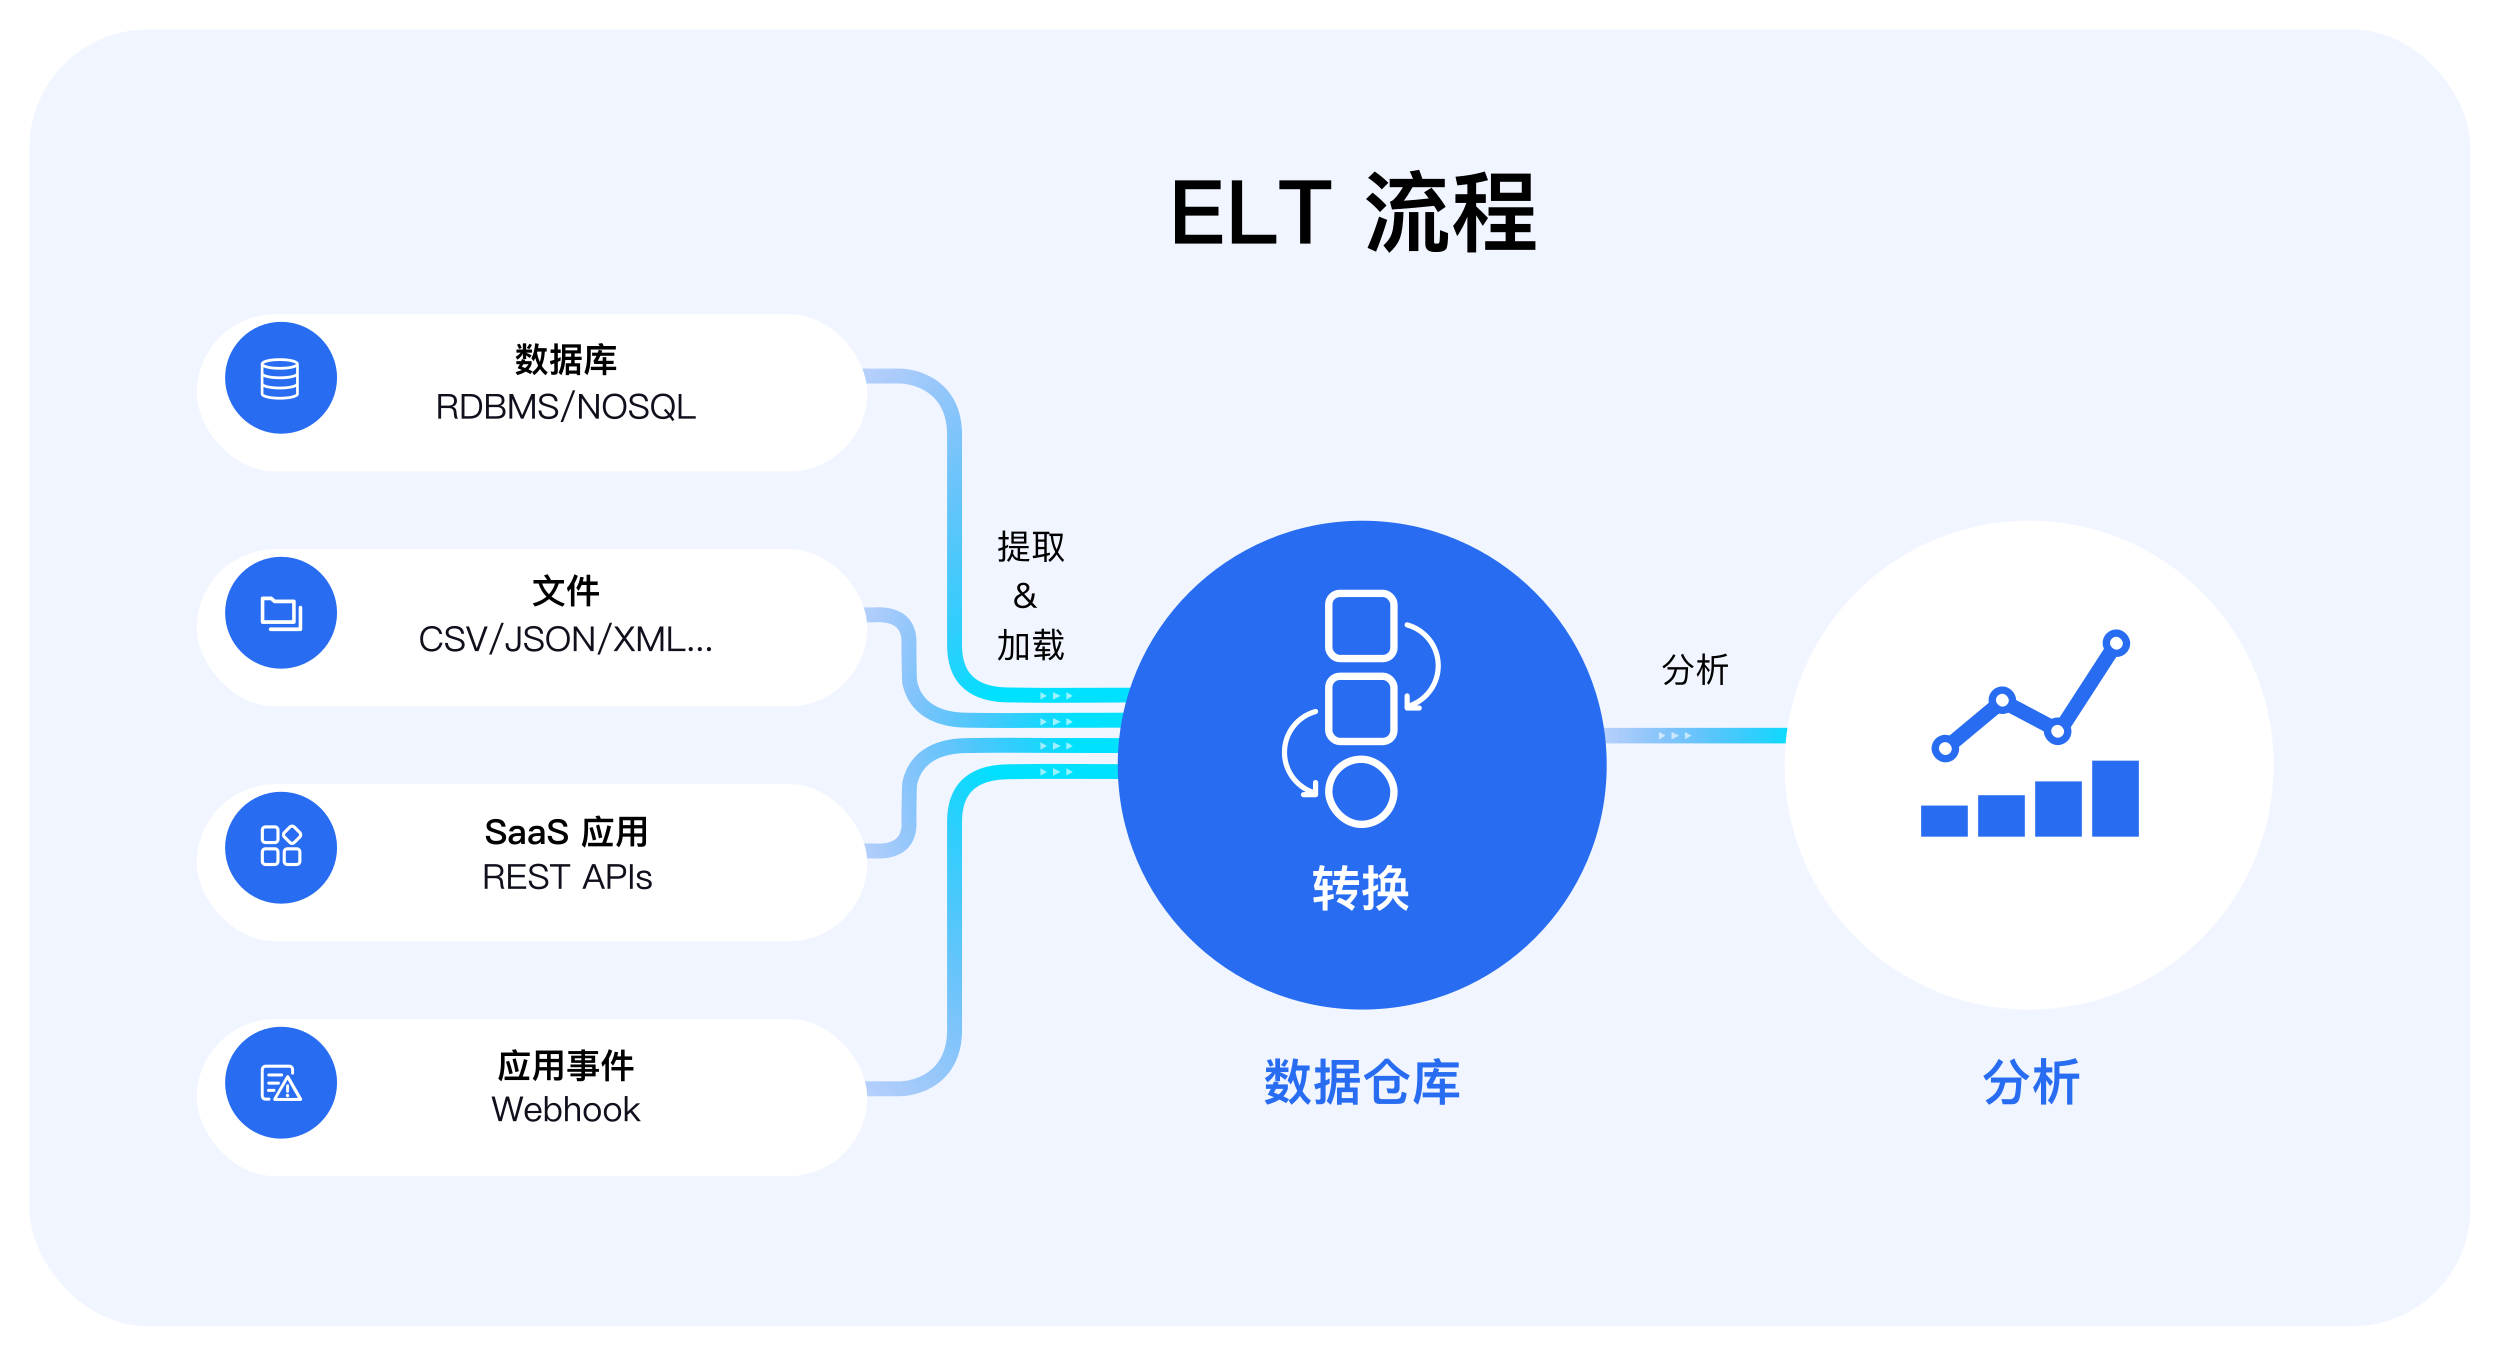 <svg width="1016" height="551" viewBox="0 0 1016 551" fill="none" xmlns="http://www.w3.org/2000/svg">
<g filter="url(#filter0_d_7388_22370)">
<rect x="12" y="9" width="992" height="527" rx="48" fill="#F1F5FF"/>
</g>
<path fill-rule="evenodd" clip-rule="evenodd" d="M728.799 302.114H650.156V295.796H728.799V302.114Z" fill="url(#paint0_linear_7388_22370)"/>
<path d="M417.376 282.574L414.743 284.094L414.743 281.054L417.376 282.574Z" fill="white" fill-opacity="0.6"/>
<path d="M417.376 293.104L414.743 294.624L414.743 291.584L417.376 293.104Z" fill="white" fill-opacity="0.6"/>
<path d="M417.376 302.932L414.743 304.452L414.743 301.412L417.376 302.932Z" fill="white" fill-opacity="0.6"/>
<path d="M417.376 313.463L414.743 314.982L414.743 311.943L417.376 313.463Z" fill="white" fill-opacity="0.6"/>
<path d="M422.994 282.574L419.834 284.094L419.834 281.054L422.994 282.574Z" fill="white" fill-opacity="0.6"/>
<path d="M422.994 293.104L419.834 294.624L419.834 291.584L422.994 293.104Z" fill="white" fill-opacity="0.6"/>
<path d="M422.994 302.932L419.834 304.452L419.834 301.412L422.994 302.932Z" fill="white" fill-opacity="0.6"/>
<path d="M422.994 313.463L419.834 314.982L419.834 311.943L422.994 313.463Z" fill="white" fill-opacity="0.6"/>
<path d="M427.909 282.574L425.276 284.094L425.276 281.054L427.909 282.574Z" fill="white" fill-opacity="0.6"/>
<path d="M427.909 293.104L425.276 294.624L425.276 291.584L427.909 293.104Z" fill="white" fill-opacity="0.6"/>
<path d="M427.909 302.932L425.276 304.452L425.276 301.412L427.909 302.932Z" fill="white" fill-opacity="0.6"/>
<path d="M427.909 313.463L425.276 314.982L425.276 311.943L427.909 313.463Z" fill="white" fill-opacity="0.6"/>
<path fill-rule="evenodd" clip-rule="evenodd" d="M355.739 342.804C355.452 342.793 355.205 342.783 355.007 342.783H344.013V348.846H355.007C354.892 348.846 356.65 348.937 358.009 348.888C359.6 348.83 361.679 348.605 363.771 347.881C365.878 347.152 368.101 345.878 369.787 343.668C371.49 341.435 372.446 338.508 372.446 334.839V329.845L372.443 329.792L372.443 329.79C372.443 329.777 372.442 329.749 372.442 329.706C372.442 329.62 372.444 329.475 372.454 329.28C372.473 328.888 372.523 319.965 372.648 319.249C372.899 317.807 373.442 315.903 374.592 314.009C376.771 310.42 381.52 306.217 392.587 306.038C405.232 305.835 414.884 305.905 424.149 305.973C428.642 306.006 452.704 306.039 457.311 306.039V299.976C452.782 299.976 428.757 299.944 424.282 299.911C414.979 299.843 405.202 299.771 392.489 299.976C379.619 300.183 372.805 305.265 369.406 310.863C367.767 313.563 367.017 316.229 366.672 318.209C366.499 319.203 366.425 328.377 366.396 328.981C366.381 329.284 366.377 329.53 366.377 329.711C366.377 329.801 366.378 329.875 366.379 329.931C366.38 329.942 366.38 329.952 366.38 329.962V334.839C366.38 337.422 365.725 338.993 364.964 339.991C364.185 341.011 363.091 341.7 361.786 342.151C359.478 342.95 357.134 342.859 355.739 342.804Z" fill="url(#paint1_linear_7388_22370)"/>
<path fill-rule="evenodd" clip-rule="evenodd" d="M355.739 252.887C355.452 252.898 355.205 252.908 355.007 252.908H344.013V246.845H355.007C354.892 246.845 356.65 246.754 358.009 246.803C359.6 246.862 361.679 247.086 363.771 247.81C365.878 248.539 368.101 249.813 369.787 252.024C371.49 254.256 372.446 257.183 372.446 260.853V265.846L372.443 265.899L372.443 265.902C372.443 265.914 372.442 265.942 372.442 265.985C372.442 266.071 372.444 266.216 372.454 266.411C372.473 266.803 372.523 275.726 372.648 276.443C372.899 277.884 373.442 279.788 374.592 281.682C376.771 285.271 381.52 289.474 392.587 289.653C405.232 289.857 414.884 289.786 424.149 289.718C428.642 289.685 454.108 289.652 458.716 289.652V295.716C454.187 295.716 428.757 295.748 424.282 295.78C414.979 295.849 405.202 295.92 392.489 295.715C379.619 295.508 372.805 290.426 369.406 284.828C367.767 282.128 367.017 279.462 366.672 277.482C366.499 276.488 366.425 267.314 366.396 266.71C366.381 266.407 366.377 266.161 366.377 265.98C366.377 265.89 366.378 265.816 366.379 265.76C366.38 265.749 366.38 265.739 366.38 265.729V260.853C366.38 258.269 365.725 256.698 364.964 255.7C364.185 254.68 363.091 253.991 361.786 253.54C359.478 252.741 357.134 252.832 355.739 252.887Z" fill="url(#paint2_linear_7388_22370)"/>
<path fill-rule="evenodd" clip-rule="evenodd" d="M377.342 435.584C373.106 438.644 367.933 439.574 364.526 439.464L364.477 439.462H343.311V445.525H364.381C368.809 445.658 375.359 444.497 380.895 440.498C386.613 436.368 390.966 429.405 390.966 418.62V334.114C390.966 329.921 391.651 325.704 394.091 322.527C396.42 319.495 400.817 316.824 409.59 316.682C418.979 316.531 425.337 316.499 429.466 316.521C431.531 316.532 456.903 316.557 457.939 316.585C458.458 316.6 458.851 316.615 459.137 316.63C459.279 316.637 459.388 316.644 459.468 316.65C459.536 316.655 459.569 316.658 459.576 316.659C459.577 316.659 459.577 316.659 459.576 316.659L460.328 310.643C459.601 310.552 433.579 310.48 429.498 310.458C425.312 310.436 418.907 310.468 409.493 310.62C399.463 310.781 393.055 313.921 389.28 318.834C385.617 323.603 384.9 329.465 384.9 334.114V418.62C384.9 427.54 381.418 432.641 377.342 435.584Z" fill="url(#paint3_linear_7388_22370)"/>
<path fill-rule="evenodd" clip-rule="evenodd" d="M377.342 159.729C373.106 156.67 367.933 155.74 364.526 155.849L364.477 155.851H343.311V149.788H364.381C368.809 149.655 375.359 150.816 380.895 154.815C386.613 158.945 390.966 165.908 390.966 176.693V261.957C390.966 266.15 391.651 270.368 394.091 273.544C396.42 276.576 400.817 279.248 409.59 279.389C418.979 279.54 425.337 279.572 429.466 279.55C431.531 279.539 457.605 279.514 458.641 279.486C459.16 279.471 459.553 279.456 459.839 279.441C459.982 279.434 460.091 279.427 460.17 279.421C460.238 279.416 460.271 279.413 460.278 279.412C460.279 279.412 460.279 279.412 460.278 279.412L461.03 285.428C460.303 285.519 433.579 285.591 429.498 285.613C425.312 285.635 418.907 285.603 409.493 285.451C399.463 285.29 393.055 282.15 389.28 277.237C385.617 272.469 384.9 266.606 384.9 261.957V176.693C384.9 167.773 381.418 162.673 377.342 159.729Z" fill="url(#paint4_linear_7388_22370)"/>
<g filter="url(#filter1_d_7388_22370)">
<ellipse cx="553.609" cy="298.955" rx="99.356" ry="99.334" fill="#276CF1"/>
</g>
<g filter="url(#filter2_d_7388_22370)">
<ellipse cx="824.644" cy="298.955" rx="99.356" ry="99.334" fill="white"/>
</g>
<g filter="url(#filter3_d_7388_22370)">
<rect x="80" y="121.697" width="272.439" height="63.883" rx="31.941" fill="white"/>
</g>
<g filter="url(#filter4_d_7388_22370)">
<rect x="80" y="312.644" width="272.439" height="63.883" rx="31.941" fill="white"/>
</g>
<g filter="url(#filter5_d_7388_22370)">
<rect x="80" y="217.171" width="272.439" height="63.883" rx="31.941" fill="white"/>
</g>
<g filter="url(#filter6_d_7388_22370)">
<rect x="80" y="408.117" width="272.439" height="63.883" rx="31.941" fill="white"/>
</g>
<ellipse cx="114.231" cy="153.529" rx="22.746" ry="22.737" fill="#276CF1"/>
<ellipse cx="114.231" cy="249.024" rx="22.746" ry="22.737" fill="#276CF1"/>
<ellipse cx="114.231" cy="344.519" rx="22.746" ry="22.737" fill="#276CF1"/>
<ellipse cx="114.231" cy="440.014" rx="22.746" ry="22.737" fill="#276CF1"/>
<path d="M178.118 160.111H182.443C183.441 160.111 184.227 160.336 184.803 160.799C185.393 161.277 185.702 161.979 185.702 162.905C185.702 163.467 185.547 163.958 185.238 164.394C184.901 164.843 184.452 165.124 183.876 165.264V165.292C184.831 165.503 185.364 166.106 185.477 167.117L185.631 168.662C185.687 169.28 185.87 169.771 186.165 170.136H184.915C184.69 169.799 184.55 169.364 184.508 168.802L184.381 167.468C184.325 166.879 184.115 166.443 183.75 166.191C183.412 165.938 182.935 165.826 182.303 165.826H179.27V170.136H178.118V160.111ZM179.27 161.108V164.829H182.303C183.033 164.829 183.609 164.646 184.002 164.309C184.353 163.986 184.536 163.537 184.536 162.947C184.536 162.33 184.353 161.866 184.016 161.571C183.651 161.263 183.075 161.108 182.303 161.108H179.27Z" fill="#110F1C"/>
<path d="M187.608 160.111H191.203C192.79 160.111 193.984 160.561 194.798 161.487C195.543 162.33 195.922 163.551 195.922 165.124C195.922 166.668 195.515 167.89 194.714 168.76C193.872 169.673 192.664 170.136 191.091 170.136H187.608V160.111ZM188.76 161.108V169.139H190.894C192.2 169.139 193.184 168.788 193.844 168.1C194.461 167.426 194.784 166.429 194.784 165.124C194.784 163.776 194.49 162.779 193.914 162.133C193.296 161.445 192.341 161.108 191.021 161.108H188.76Z" fill="#110F1C"/>
<path d="M197.524 160.111H202.003C202.93 160.111 203.675 160.336 204.222 160.785C204.756 161.235 205.023 161.852 205.023 162.639C205.023 163.2 204.868 163.692 204.573 164.099C204.264 164.464 203.857 164.731 203.352 164.899C204.012 165.011 204.517 165.292 204.882 165.713C205.247 166.135 205.444 166.668 205.444 167.342C205.444 168.325 205.093 169.055 204.405 169.532C203.815 169.925 203.001 170.136 201.975 170.136H197.524V160.111ZM198.675 161.08V164.492H201.723C202.425 164.492 202.958 164.337 203.324 164.057C203.689 163.762 203.885 163.327 203.885 162.751C203.885 162.189 203.703 161.768 203.338 161.487C202.972 161.206 202.439 161.08 201.737 161.08H198.675ZM198.675 165.447V169.167H201.877C202.579 169.167 203.127 169.027 203.548 168.774C204.04 168.465 204.293 167.974 204.293 167.328C204.293 166.682 204.068 166.205 203.647 165.896C203.239 165.587 202.649 165.447 201.877 165.447H198.675Z" fill="#110F1C"/>
<path d="M207.028 160.111H208.46L212.195 168.662H212.238L215.959 160.111H217.391V170.136H216.24V162.161H216.198L212.729 170.136H211.69L208.221 162.161H208.179V170.136H207.028V160.111Z" fill="#110F1C"/>
<path d="M222.782 159.915C223.905 159.915 224.804 160.167 225.45 160.687C226.124 161.22 226.503 162.021 226.602 163.074H225.464C225.338 162.344 225.057 161.81 224.621 161.459C224.172 161.094 223.54 160.926 222.726 160.926C221.981 160.926 221.406 161.038 220.984 161.291C220.507 161.571 220.268 161.993 220.268 162.568C220.268 163.074 220.549 163.481 221.125 163.79C221.377 163.93 221.995 164.141 222.964 164.422C224.284 164.815 225.155 165.138 225.576 165.39C226.405 165.896 226.826 166.598 226.826 167.51C226.826 168.381 226.475 169.083 225.773 169.588C225.071 170.08 224.13 170.333 222.936 170.333C221.757 170.333 220.83 170.08 220.156 169.574C219.369 168.971 218.934 168.058 218.85 166.823H219.987C220.085 167.693 220.394 168.339 220.9 168.746C221.363 169.111 222.037 169.308 222.936 169.308C223.751 169.308 224.425 169.153 224.93 168.844C225.436 168.535 225.689 168.114 225.689 167.581C225.689 166.949 225.352 166.457 224.692 166.106C224.411 165.938 223.695 165.699 222.571 165.376C221.363 165.011 220.591 164.731 220.268 164.562C219.496 164.113 219.116 163.467 219.116 162.624C219.116 161.754 219.482 161.066 220.226 160.589C220.886 160.139 221.743 159.915 222.782 159.915Z" fill="#110F1C"/>
<path d="M232.778 158.623H233.775L228.804 171.54H227.793L232.778 158.623Z" fill="#110F1C"/>
<path d="M235.306 160.111H236.514L242.187 168.269H242.229V160.111H243.381V170.136H242.201L236.5 161.894H236.458V170.136H235.306V160.111Z" fill="#110F1C"/>
<path d="M249.781 159.915C251.27 159.915 252.463 160.406 253.334 161.417C254.149 162.372 254.57 163.607 254.57 165.138C254.57 166.654 254.149 167.876 253.334 168.83C252.463 169.827 251.27 170.333 249.767 170.333C248.264 170.333 247.085 169.827 246.214 168.83C245.386 167.876 244.978 166.64 244.978 165.138C244.978 163.621 245.386 162.386 246.214 161.431C247.085 160.42 248.264 159.915 249.781 159.915ZM249.781 160.94C248.63 160.94 247.717 161.333 247.057 162.133C246.439 162.891 246.13 163.888 246.13 165.138C246.13 166.373 246.439 167.37 247.057 168.128C247.703 168.915 248.616 169.308 249.767 169.308C250.919 169.308 251.831 168.915 252.477 168.156C253.095 167.398 253.418 166.401 253.418 165.138C253.418 163.86 253.095 162.849 252.477 162.091C251.831 161.319 250.933 160.94 249.781 160.94Z" fill="#110F1C"/>
<path d="M259.536 159.915C260.659 159.915 261.558 160.167 262.204 160.687C262.878 161.22 263.257 162.021 263.355 163.074H262.218C262.091 162.344 261.811 161.81 261.375 161.459C260.926 161.094 260.294 160.926 259.479 160.926C258.735 160.926 258.159 161.038 257.738 161.291C257.261 161.571 257.022 161.993 257.022 162.568C257.022 163.074 257.303 163.481 257.879 163.79C258.131 163.93 258.749 164.141 259.718 164.422C261.038 164.815 261.909 165.138 262.33 165.39C263.159 165.896 263.58 166.598 263.58 167.51C263.58 168.381 263.229 169.083 262.527 169.588C261.825 170.08 260.884 170.333 259.69 170.333C258.51 170.333 257.584 170.08 256.91 169.574C256.123 168.971 255.688 168.058 255.604 166.823H256.741C256.839 167.693 257.148 168.339 257.654 168.746C258.117 169.111 258.791 169.308 259.69 169.308C260.505 169.308 261.179 169.153 261.684 168.844C262.19 168.535 262.443 168.114 262.443 167.581C262.443 166.949 262.106 166.457 261.446 166.106C261.165 165.938 260.448 165.699 259.325 165.376C258.117 165.011 257.345 164.731 257.022 164.562C256.249 164.113 255.87 163.467 255.87 162.624C255.87 161.754 256.235 161.066 256.98 160.589C257.64 160.139 258.496 159.915 259.536 159.915Z" fill="#110F1C"/>
<path d="M269.42 159.915C270.908 159.915 272.102 160.406 272.973 161.417C273.787 162.372 274.209 163.607 274.209 165.138C274.209 166.654 273.787 167.876 272.973 168.83C272.945 168.858 272.917 168.886 272.903 168.915C273.296 169.42 273.675 169.953 274.054 170.501L273.296 171.161C272.902 170.599 272.523 170.066 272.144 169.56C271.386 170.066 270.473 170.333 269.406 170.333C267.903 170.333 266.723 169.827 265.853 168.83C265.024 167.876 264.617 166.64 264.617 165.138C264.617 163.621 265.024 162.386 265.853 161.431C266.723 160.42 267.903 159.915 269.42 159.915ZM269.42 160.94C268.268 160.94 267.355 161.333 266.695 162.133C266.077 162.891 265.769 163.888 265.769 165.138C265.769 166.373 266.077 167.37 266.695 168.128C267.341 168.915 268.254 169.308 269.406 169.308C270.234 169.308 270.936 169.111 271.498 168.718C270.936 168.002 270.375 167.342 269.813 166.752L270.501 166.092C271.077 166.71 271.653 167.356 272.214 168.044C272.776 167.3 273.057 166.331 273.057 165.138C273.057 163.86 272.734 162.849 272.116 162.091C271.47 161.319 270.571 160.94 269.42 160.94Z" fill="#110F1C"/>
<path d="M275.804 160.111H276.941V169.139H282.741V170.136H275.804V160.111Z" fill="#110F1C"/>
<path d="M175.524 254.388C176.634 254.388 177.575 254.683 178.333 255.273C179.091 255.862 179.541 256.663 179.681 257.659H178.572C178.431 256.929 178.066 256.368 177.505 255.975C176.957 255.596 176.297 255.413 175.51 255.413C174.345 255.413 173.446 255.82 172.814 256.635C172.224 257.393 171.929 258.39 171.929 259.639C171.929 260.889 172.21 261.886 172.8 262.616C173.418 263.388 174.303 263.781 175.482 263.781C176.283 263.781 176.957 263.57 177.519 263.149C178.108 262.7 178.516 262.04 178.712 261.17H179.822C179.597 262.335 179.077 263.247 178.249 263.893C177.476 264.497 176.55 264.806 175.482 264.806C173.924 264.806 172.73 264.286 171.901 263.262C171.143 262.335 170.778 261.127 170.778 259.639C170.778 258.151 171.157 256.929 171.929 255.975C172.772 254.908 173.98 254.388 175.524 254.388Z" fill="#110F1C"/>
<path d="M184.787 254.388C185.91 254.388 186.809 254.641 187.455 255.16C188.129 255.694 188.508 256.494 188.606 257.547H187.469C187.342 256.817 187.062 256.284 186.626 255.933C186.177 255.568 185.545 255.399 184.73 255.399C183.986 255.399 183.41 255.511 182.989 255.764C182.512 256.045 182.273 256.466 182.273 257.042C182.273 257.547 182.554 257.954 183.129 258.263C183.382 258.404 184 258.614 184.969 258.895C186.289 259.288 187.16 259.611 187.581 259.864C188.41 260.369 188.831 261.071 188.831 261.984C188.831 262.854 188.48 263.556 187.778 264.062C187.076 264.553 186.135 264.806 184.941 264.806C183.761 264.806 182.835 264.553 182.16 264.048C181.374 263.444 180.939 262.531 180.854 261.296H181.992C182.09 262.166 182.399 262.812 182.905 263.219C183.368 263.584 184.042 263.781 184.941 263.781C185.756 263.781 186.43 263.627 186.935 263.318C187.441 263.009 187.693 262.588 187.693 262.054C187.693 261.422 187.356 260.931 186.696 260.58C186.416 260.411 185.699 260.173 184.576 259.85C183.368 259.485 182.596 259.204 182.273 259.035C181.5 258.586 181.121 257.94 181.121 257.098C181.121 256.227 181.486 255.539 182.231 255.062C182.891 254.613 183.747 254.388 184.787 254.388Z" fill="#110F1C"/>
<path d="M189.348 254.585H190.612L193.744 263.36H193.786L196.918 254.585H198.182L194.474 264.609H193.056L189.348 254.585Z" fill="#110F1C"/>
<path d="M203.752 253.096H204.749L199.778 266.013H198.767L203.752 253.096Z" fill="#110F1C"/>
<path d="M210.38 254.585H211.532V261.408C211.532 262.503 211.307 263.318 210.858 263.879C210.352 264.497 209.538 264.806 208.428 264.806C207.488 264.806 206.771 264.539 206.266 264.034C205.732 263.5 205.479 262.742 205.479 261.759V261.408H206.631V261.745C206.631 263.093 207.235 263.781 208.457 263.781C209.131 263.781 209.622 263.57 209.931 263.177C210.226 262.798 210.38 262.194 210.38 261.366V254.585Z" fill="#110F1C"/>
<path d="M216.905 254.388C218.028 254.388 218.927 254.641 219.573 255.16C220.247 255.694 220.626 256.494 220.725 257.547H219.587C219.461 256.817 219.18 256.284 218.745 255.933C218.295 255.568 217.663 255.399 216.849 255.399C216.105 255.399 215.529 255.511 215.107 255.764C214.63 256.045 214.391 256.466 214.391 257.042C214.391 257.547 214.672 257.954 215.248 258.263C215.501 258.404 216.119 258.614 217.088 258.895C218.408 259.288 219.278 259.611 219.7 259.864C220.528 260.369 220.949 261.071 220.949 261.984C220.949 262.854 220.598 263.556 219.896 264.062C219.194 264.553 218.253 264.806 217.059 264.806C215.88 264.806 214.953 264.553 214.279 264.048C213.492 263.444 213.057 262.531 212.973 261.296H214.11C214.209 262.166 214.518 262.812 215.023 263.219C215.487 263.584 216.161 263.781 217.059 263.781C217.874 263.781 218.548 263.627 219.054 263.318C219.559 263.009 219.812 262.588 219.812 262.054C219.812 261.422 219.475 260.931 218.815 260.58C218.534 260.411 217.818 260.173 216.694 259.85C215.487 259.485 214.714 259.204 214.391 259.035C213.619 258.586 213.24 257.94 213.24 257.098C213.24 256.227 213.605 255.539 214.349 255.062C215.009 254.613 215.866 254.388 216.905 254.388Z" fill="#110F1C"/>
<path d="M226.789 254.388C228.278 254.388 229.471 254.88 230.342 255.89C231.157 256.845 231.578 258.081 231.578 259.611C231.578 261.127 231.157 262.349 230.342 263.304C229.471 264.301 228.278 264.806 226.775 264.806C225.272 264.806 224.093 264.301 223.222 263.304C222.394 262.349 221.986 261.113 221.986 259.611C221.986 258.095 222.394 256.859 223.222 255.904C224.093 254.894 225.272 254.388 226.789 254.388ZM226.789 255.413C225.638 255.413 224.725 255.806 224.065 256.606C223.447 257.365 223.138 258.362 223.138 259.611C223.138 260.847 223.447 261.843 224.065 262.602C224.711 263.388 225.624 263.781 226.775 263.781C227.927 263.781 228.839 263.388 229.485 262.63C230.103 261.872 230.426 260.875 230.426 259.611C230.426 258.333 230.103 257.323 229.485 256.564C228.839 255.792 227.941 255.413 226.789 255.413Z" fill="#110F1C"/>
<path d="M233.173 254.585H234.381L240.054 262.742H240.097V254.585H241.248V264.609H240.068L234.367 256.368H234.325V264.609H233.173V254.585Z" fill="#110F1C"/>
<path d="M247.761 253.096H248.758L243.786 266.013H242.775L247.761 253.096Z" fill="#110F1C"/>
<path d="M249.614 254.585H251.033L253.743 258.488L256.468 254.585H257.886L254.431 259.4L258.153 264.609H256.734L253.743 260.313L250.766 264.609H249.348L253.041 259.4L249.614 254.585Z" fill="#110F1C"/>
<path d="M259.23 254.585H260.662L264.398 263.135H264.44L268.162 254.585H269.594V264.609H268.442V256.635H268.4L264.932 264.609H263.892L260.424 256.635H260.382V264.609H259.23V254.585Z" fill="#110F1C"/>
<path d="M271.614 254.585H272.751V263.613H278.551V264.609H271.614V254.585Z" fill="#110F1C"/>
<path d="M280.712 262.939C280.937 262.939 281.148 263.023 281.316 263.191C281.485 263.36 281.569 263.556 281.569 263.809C281.569 264.048 281.485 264.244 281.316 264.413C281.148 264.581 280.937 264.666 280.712 264.666C280.46 264.666 280.263 264.581 280.109 264.413C279.94 264.244 279.856 264.048 279.856 263.809C279.856 263.556 279.94 263.36 280.109 263.191C280.263 263.023 280.46 262.939 280.712 262.939Z" fill="#110F1C"/>
<path d="M284.415 262.939C284.64 262.939 284.851 263.023 285.019 263.191C285.188 263.36 285.272 263.556 285.272 263.809C285.272 264.048 285.188 264.244 285.019 264.413C284.851 264.581 284.64 264.666 284.415 264.666C284.162 264.666 283.966 264.581 283.811 264.413C283.643 264.244 283.559 264.048 283.559 263.809C283.559 263.556 283.643 263.36 283.811 263.191C283.966 263.023 284.162 262.939 284.415 262.939Z" fill="#110F1C"/>
<path d="M288.118 262.939C288.343 262.939 288.553 263.023 288.722 263.191C288.89 263.36 288.975 263.556 288.975 263.809C288.975 264.048 288.89 264.244 288.722 264.413C288.553 264.581 288.343 264.666 288.118 264.666C287.865 264.666 287.669 264.581 287.514 264.413C287.346 264.244 287.261 264.048 287.261 263.809C287.261 263.556 287.346 263.36 287.514 263.191C287.669 263.023 287.865 262.939 288.118 262.939Z" fill="#110F1C"/>
<path d="M197 351.197H201.325C202.322 351.197 203.109 351.421 203.685 351.885C204.274 352.362 204.583 353.064 204.583 353.991C204.583 354.552 204.429 355.044 204.12 355.479C203.783 355.928 203.334 356.209 202.758 356.349V356.377C203.713 356.588 204.246 357.192 204.359 358.203L204.513 359.747C204.569 360.365 204.752 360.856 205.047 361.221H203.797C203.572 360.884 203.432 360.449 203.39 359.887L203.263 358.554C203.207 357.964 202.996 357.529 202.631 357.276C202.294 357.023 201.817 356.911 201.185 356.911H198.152V361.221H197V351.197ZM198.152 352.193V355.914H201.185C201.915 355.914 202.491 355.732 202.884 355.395C203.235 355.072 203.418 354.622 203.418 354.033C203.418 353.415 203.235 352.952 202.898 352.657C202.533 352.348 201.957 352.193 201.185 352.193H198.152Z" fill="#110F1C"/>
<path d="M206.49 351.197H213.596V352.193H207.642V355.549H213.259V356.546H207.642V360.224H213.835V361.221H206.49V351.197Z" fill="#110F1C"/>
<path d="M218.802 351C219.926 351 220.824 351.253 221.47 351.772C222.144 352.306 222.524 353.106 222.622 354.159H221.484C221.358 353.429 221.077 352.895 220.642 352.544C220.192 352.179 219.56 352.011 218.746 352.011C218.002 352.011 217.426 352.123 217.005 352.376C216.527 352.657 216.288 353.078 216.288 353.654C216.288 354.159 216.569 354.566 217.145 354.875C217.398 355.015 218.016 355.226 218.985 355.507C220.305 355.9 221.175 356.223 221.597 356.476C222.425 356.981 222.847 357.683 222.847 358.596C222.847 359.466 222.496 360.168 221.793 360.674C221.091 361.165 220.15 361.418 218.957 361.418C217.777 361.418 216.85 361.165 216.176 360.66C215.39 360.056 214.954 359.143 214.87 357.908H216.008C216.106 358.778 216.415 359.424 216.92 359.831C217.384 360.196 218.058 360.393 218.957 360.393C219.771 360.393 220.445 360.238 220.951 359.93C221.456 359.621 221.709 359.199 221.709 358.666C221.709 358.034 221.372 357.543 220.712 357.192C220.431 357.023 219.715 356.785 218.592 356.462C217.384 356.097 216.611 355.816 216.288 355.647C215.516 355.198 215.137 354.552 215.137 353.71C215.137 352.839 215.502 352.151 216.246 351.674C216.906 351.225 217.763 351 218.802 351Z" fill="#110F1C"/>
<path d="M223.532 351.197H231.748V352.193H228.209V361.221H227.071V352.193H223.532V351.197Z" fill="#110F1C"/>
<path d="M240.611 351.197H241.945L245.891 361.221H244.642L243.574 358.413H238.968L237.901 361.221H236.665L240.611 351.197ZM239.333 357.444H243.209L241.313 352.432H241.257L239.333 357.444Z" fill="#110F1C"/>
<path d="M246.906 351.197H251.006C253.309 351.197 254.461 352.179 254.461 354.145C254.461 356.125 253.295 357.122 250.992 357.122H248.057V361.221H246.906V351.197ZM248.057 352.193V356.125H250.936C251.751 356.125 252.34 355.956 252.734 355.633C253.113 355.31 253.309 354.819 253.309 354.145C253.309 353.471 253.113 352.98 252.72 352.685C252.326 352.348 251.737 352.193 250.936 352.193H248.057Z" fill="#110F1C"/>
<path d="M256 351.197H257.138V361.221H256V351.197Z" fill="#110F1C"/>
<path d="M261.678 353.766C263.475 353.766 264.458 354.51 264.655 356.026H263.56C263.461 355.577 263.279 355.24 262.998 355.044C262.689 354.819 262.24 354.707 261.664 354.707C261.158 354.707 260.765 354.791 260.484 354.987C260.175 355.17 260.021 355.423 260.021 355.746C260.021 356.054 260.217 356.321 260.639 356.532C260.905 356.658 261.411 356.813 262.141 357.009C263.012 357.22 263.63 357.444 264.009 357.683C264.585 358.048 264.88 358.54 264.88 359.171C264.88 360.66 263.855 361.418 261.804 361.418C259.894 361.418 258.855 360.575 258.687 358.905H259.782C259.866 359.48 260.077 359.887 260.386 360.14C260.695 360.365 261.158 360.477 261.776 360.477C263.068 360.477 263.728 360.056 263.728 359.242C263.728 358.834 263.489 358.526 263.04 358.301C262.801 358.189 262.282 358.034 261.495 357.838C260.639 357.627 260.035 357.416 259.698 357.192C259.136 356.855 258.869 356.391 258.869 355.774C258.869 355.156 259.136 354.679 259.684 354.313C260.189 353.948 260.863 353.766 261.678 353.766Z" fill="#110F1C"/>
<path d="M199.764 445.637H201.056L203.261 454.047H203.317L205.606 445.637H206.856L209.131 454.047H209.187L211.392 445.637H212.684L209.805 455.662H208.527L206.252 447.308H206.21L203.921 455.662H202.643L199.764 445.637Z" fill="#110F1C"/>
<path d="M216.612 448.206C217.777 448.206 218.662 448.599 219.252 449.386C219.785 450.088 220.066 451.085 220.094 452.348H214.365C214.421 453.163 214.632 453.794 215.025 454.244C215.418 454.693 215.966 454.918 216.654 454.918C217.244 454.918 217.735 454.763 218.1 454.468C218.409 454.216 218.648 453.836 218.831 453.331H219.954C219.785 454.033 219.462 454.595 218.971 455.044C218.367 455.577 217.595 455.858 216.654 455.858C215.615 455.858 214.772 455.507 214.154 454.833C213.508 454.131 213.199 453.205 213.199 452.025C213.199 450.958 213.494 450.06 214.112 449.344C214.73 448.585 215.558 448.206 216.612 448.206ZM216.64 449.147C215.994 449.147 215.474 449.358 215.081 449.779C214.688 450.2 214.463 450.762 214.393 451.478H218.929C218.788 449.919 218.016 449.147 216.64 449.147Z" fill="#110F1C"/>
<path d="M221.41 445.44H222.534V449.737C223.095 448.712 223.896 448.206 224.935 448.206C225.96 448.206 226.775 448.585 227.364 449.372C227.898 450.074 228.179 450.944 228.179 452.011C228.179 453.106 227.898 454.005 227.364 454.707C226.761 455.465 225.932 455.858 224.879 455.858C223.755 455.858 222.955 455.395 222.463 454.468V455.662H221.41V445.44ZM224.696 449.133C224.036 449.133 223.503 449.386 223.109 449.919C222.688 450.439 222.491 451.127 222.491 451.969V452.11C222.491 452.924 222.674 453.584 223.039 454.089C223.432 454.651 224.008 454.932 224.738 454.932C225.525 454.932 226.115 454.637 226.508 454.075C226.845 453.57 227.027 452.882 227.027 452.011C227.027 451.141 226.845 450.467 226.48 449.975C226.072 449.414 225.483 449.133 224.696 449.133Z" fill="#110F1C"/>
<path d="M229.639 445.44H230.762V449.596C231.015 449.133 231.352 448.782 231.773 448.543C232.166 448.319 232.602 448.206 233.093 448.206C233.936 448.206 234.596 448.445 235.045 448.95C235.495 449.442 235.719 450.158 235.719 451.085V455.662H234.596V451.253C234.596 450.579 234.427 450.06 234.118 449.695C233.781 449.33 233.318 449.147 232.714 449.147C232.152 449.147 231.689 449.372 231.324 449.821C230.945 450.27 230.762 450.846 230.762 451.52V455.662H229.639V445.44Z" fill="#110F1C"/>
<path d="M240.686 448.206C241.767 448.206 242.638 448.571 243.284 449.33C243.902 450.046 244.211 450.944 244.211 452.039C244.211 453.12 243.902 454.019 243.298 454.721C242.638 455.479 241.767 455.858 240.686 455.858C239.591 455.858 238.734 455.479 238.088 454.721C237.47 454.019 237.161 453.12 237.161 452.039C237.161 450.944 237.47 450.046 238.088 449.33C238.734 448.571 239.591 448.206 240.686 448.206ZM240.686 449.147C239.914 449.147 239.31 449.442 238.888 450.032C238.495 450.565 238.313 451.225 238.313 452.039C238.313 452.84 238.495 453.499 238.888 454.033C239.31 454.623 239.914 454.918 240.686 454.918C241.444 454.918 242.048 454.623 242.497 454.033C242.877 453.499 243.073 452.826 243.073 452.039C243.073 451.225 242.877 450.565 242.497 450.032C242.048 449.442 241.444 449.147 240.686 449.147Z" fill="#110F1C"/>
<path d="M248.914 448.206C249.996 448.206 250.866 448.571 251.512 449.33C252.13 450.046 252.439 450.944 252.439 452.039C252.439 453.12 252.13 454.019 251.526 454.721C250.866 455.479 249.996 455.858 248.914 455.858C247.819 455.858 246.962 455.479 246.316 454.721C245.698 454.019 245.39 453.12 245.39 452.039C245.39 450.944 245.698 450.046 246.316 449.33C246.962 448.571 247.819 448.206 248.914 448.206ZM248.914 449.147C248.142 449.147 247.538 449.442 247.117 450.032C246.724 450.565 246.541 451.225 246.541 452.039C246.541 452.84 246.724 453.499 247.117 454.033C247.538 454.623 248.142 454.918 248.914 454.918C249.673 454.918 250.277 454.623 250.726 454.033C251.105 453.499 251.302 452.826 251.302 452.039C251.302 451.225 251.105 450.565 250.726 450.032C250.277 449.442 249.673 449.147 248.914 449.147Z" fill="#110F1C"/>
<path d="M253.899 445.44H255.022V451.773L258.66 448.403H260.148L256.946 451.323L260.457 455.662H259.011L256.174 452.053L255.022 453.092V455.662H253.899V445.44Z" fill="#110F1C"/>
<path d="M425.464 282.808L422.831 284.328L422.831 281.289L425.464 282.808Z" fill="white" fill-opacity="0.6"/>
<path d="M425.464 293.339L422.831 294.858L422.831 291.819L425.464 293.339Z" fill="white" fill-opacity="0.6"/>
<path d="M425.464 303.167L422.831 304.687L422.831 301.647L425.464 303.167Z" fill="white" fill-opacity="0.6"/>
<path d="M425.464 313.697L422.831 315.217L422.831 312.177L425.464 313.697Z" fill="white" fill-opacity="0.6"/>
<path d="M431.081 282.808L427.921 284.328L427.921 281.289L431.081 282.808Z" fill="white" fill-opacity="0.6"/>
<path d="M431.081 293.339L427.921 294.858L427.921 291.819L431.081 293.339Z" fill="white" fill-opacity="0.6"/>
<path d="M431.081 303.167L427.921 304.687L427.921 301.647L431.081 303.167Z" fill="white" fill-opacity="0.6"/>
<path d="M431.081 313.697L427.921 315.217L427.921 312.177L431.081 313.697Z" fill="white" fill-opacity="0.6"/>
<path d="M435.997 282.808L433.363 284.328L433.363 281.289L435.997 282.808Z" fill="white" fill-opacity="0.6"/>
<path d="M435.997 293.339L433.363 294.858L433.363 291.819L435.997 293.339Z" fill="white" fill-opacity="0.6"/>
<path d="M435.997 303.167L433.363 304.687L433.363 301.647L435.997 303.167Z" fill="white" fill-opacity="0.6"/>
<path d="M435.997 313.697L433.363 315.217L433.363 312.177L435.997 313.697Z" fill="white" fill-opacity="0.6"/>
<path d="M676.838 298.955L674.205 300.475L674.205 297.435L676.838 298.955Z" fill="white" fill-opacity="0.6"/>
<path d="M682.456 298.955L679.296 300.475L679.296 297.435L682.456 298.955Z" fill="white" fill-opacity="0.6"/>
<path d="M687.371 298.955L684.738 300.475L684.738 297.435L687.371 298.955Z" fill="white" fill-opacity="0.6"/>
<rect x="540.013" y="241.155" width="26.491" height="26.484" rx="4.5" stroke="white" stroke-width="3"/>
<rect x="540.013" y="274.852" width="26.491" height="26.484" rx="4.5" stroke="white" stroke-width="3"/>
<rect x="540.013" y="308.548" width="26.491" height="26.484" rx="13.242" stroke="white" stroke-width="3"/>
<path d="M790.589 304.22L813.76 284.915L836.932 297.2L860.103 261.397" stroke="#276CF1" stroke-width="6"/>
<path fill-rule="evenodd" clip-rule="evenodd" d="M572.918 282.829V285.686C579.068 283.405 583.451 277.486 583.451 270.543C583.451 263.13 578.454 256.884 571.643 254.987C571.161 254.853 570.812 254.424 570.812 253.923C570.812 253.252 571.426 252.746 572.074 252.921C579.842 255.019 585.557 262.114 585.557 270.543C585.557 277.547 581.612 283.629 575.822 286.69H576.781C577.362 286.69 577.834 287.161 577.834 287.743C577.834 288.324 577.362 288.796 576.781 288.796H571.865H571.865C571.283 288.796 570.812 288.324 570.812 287.743C570.812 287.743 570.812 287.742 570.812 287.742C570.812 287.742 570.812 287.742 570.812 287.742V282.829C570.812 282.247 571.284 281.776 571.865 281.776C572.447 281.776 572.918 282.247 572.918 282.829Z" fill="white"/>
<path fill-rule="evenodd" clip-rule="evenodd" d="M533.597 318.036V320.894C527.447 318.612 523.065 312.693 523.065 305.751C523.065 298.337 528.062 292.091 534.872 290.195C535.354 290.061 535.704 289.631 535.704 289.131C535.704 288.46 535.09 287.954 534.442 288.129C526.674 290.226 520.958 297.321 520.958 305.751C520.958 312.754 524.903 318.836 530.693 321.897H529.735C529.153 321.897 528.682 322.368 528.682 322.95C528.682 323.532 529.153 324.003 529.735 324.003H534.65H534.651C535.232 324.003 535.704 323.532 535.704 322.95C535.704 322.95 535.704 322.95 535.704 322.95V318.036C535.704 317.455 535.232 316.983 534.65 316.983C534.069 316.983 533.597 317.455 533.597 318.036Z" fill="white"/>
<rect x="780.759" y="327.386" width="18.958" height="12.636" fill="#276CF1"/>
<rect x="803.93" y="323.174" width="18.958" height="16.848" fill="#276CF1"/>
<rect x="827.102" y="317.558" width="18.958" height="22.464" fill="#276CF1"/>
<rect x="850.273" y="309.134" width="18.958" height="30.888" fill="#276CF1"/>
<rect x="786.472" y="300.104" width="8.235" height="8.232" rx="4.116" fill="white" stroke="#276CF1" stroke-width="3"/>
<rect x="809.643" y="280.448" width="8.235" height="8.232" rx="4.116" fill="white" stroke="#276CF1" stroke-width="3"/>
<rect x="832.112" y="293.083" width="8.235" height="8.232" rx="4.116" fill="white" stroke="#276CF1" stroke-width="3"/>
<rect x="855.986" y="257.281" width="8.235" height="8.232" rx="4.116" fill="white" stroke="#276CF1" stroke-width="3"/>
<path fill-rule="evenodd" clip-rule="evenodd" d="M109.332 447.307H107.896C106.818 447.307 105.98 446.447 105.98 445.341V434.776C105.98 433.67 106.818 432.688 107.896 432.688H117.594C118.671 432.688 119.509 433.547 119.509 434.653V436.127C119.509 436.496 119.27 436.742 118.911 436.742C118.552 436.742 118.312 436.496 118.312 436.127V434.776C118.312 434.285 117.953 433.916 117.594 433.916H107.896C107.536 433.916 107.177 434.285 107.177 434.776V445.341C107.177 445.71 107.536 446.078 107.896 446.078H109.332C109.692 446.078 109.931 446.324 109.931 446.693C109.931 447.061 109.692 447.307 109.332 447.307ZM114.6 437.479H109.213C108.853 437.479 108.614 437.233 108.614 436.865C108.614 436.496 108.853 436.25 109.213 436.25H114.481C114.84 436.25 115.079 436.496 115.079 436.865C115.079 437.233 114.84 437.479 114.6 437.479ZM113.164 440.796H109.213C108.853 440.796 108.614 440.55 108.614 440.182C108.614 439.813 108.853 439.567 109.213 439.567H113.164C113.523 439.567 113.762 439.813 113.762 440.182C113.762 440.55 113.523 440.796 113.164 440.796ZM111.248 443.744H109.093C108.734 443.744 108.494 443.499 108.494 443.13C108.494 442.761 108.734 442.516 109.093 442.516H111.368C111.727 442.516 111.966 442.761 111.966 443.13C111.966 443.499 111.607 443.744 111.248 443.744ZM122.143 447.43H111.607C111.368 447.43 111.248 447.307 111.128 447.061C111.009 446.816 111.009 446.693 111.128 446.447L116.396 437.233C116.636 436.865 117.235 436.865 117.474 437.233L122.742 446.447C122.862 446.693 122.862 446.816 122.742 447.061C122.503 447.307 122.383 447.43 122.143 447.43ZM112.565 446.201H121.066L116.875 438.83L112.565 446.201ZM116.277 443.498C116.277 443.867 116.516 444.113 116.875 444.113C117.235 444.113 117.474 443.867 117.474 443.498V441.287C117.474 440.919 117.235 440.673 116.875 440.673C116.516 440.673 116.277 440.919 116.277 441.287V443.498ZM116.157 445.218C116.157 444.85 116.516 444.481 116.875 444.481C117.235 444.481 117.474 444.85 117.594 445.218C117.594 445.587 117.235 445.955 116.875 445.955C116.516 445.955 116.157 445.587 116.157 445.218Z" fill="white"/>
<path d="M107.886 336.681C107.717 336.681 107.556 336.748 107.436 336.868C107.317 336.987 107.25 337.149 107.25 337.318V341.137C107.25 341.305 107.317 341.467 107.436 341.587C107.556 341.706 107.717 341.773 107.886 341.773H111.697C111.866 341.773 112.027 341.706 112.146 341.587C112.265 341.467 112.332 341.305 112.332 341.137V337.318C112.332 337.149 112.265 336.987 112.146 336.868C112.027 336.748 111.866 336.681 111.697 336.681H107.886ZM107.886 335.408H111.697C112.202 335.408 112.687 335.61 113.045 335.968C113.402 336.326 113.603 336.811 113.603 337.318V341.137C113.603 341.643 113.402 342.129 113.045 342.487C112.687 342.845 112.202 343.046 111.697 343.046H107.886C107.38 343.046 106.896 342.845 106.538 342.487C106.181 342.129 105.98 341.643 105.98 341.137V337.318C105.98 336.811 106.181 336.326 106.538 335.968C106.896 335.61 107.38 335.408 107.886 335.408ZM107.886 345.592C107.717 345.592 107.556 345.659 107.436 345.778C107.317 345.898 107.25 346.059 107.25 346.228V350.047C107.25 350.216 107.317 350.378 107.436 350.497C107.556 350.616 107.717 350.683 107.886 350.683H111.697C111.866 350.683 112.027 350.616 112.146 350.497C112.265 350.378 112.332 350.216 112.332 350.047V346.228C112.332 346.059 112.265 345.898 112.146 345.778C112.027 345.659 111.866 345.592 111.697 345.592H107.886ZM107.886 344.319H111.697C112.202 344.319 112.687 344.52 113.045 344.878C113.402 345.236 113.603 345.722 113.603 346.228V350.047C113.603 350.553 113.402 351.039 113.045 351.397C112.687 351.755 112.202 351.956 111.697 351.956H107.886C107.38 351.956 106.896 351.755 106.538 351.397C106.181 351.039 105.98 350.553 105.98 350.047V346.228C105.98 345.722 106.181 345.236 106.538 344.878C106.896 344.52 107.38 344.319 107.886 344.319ZM116.779 345.592C116.61 345.592 116.449 345.659 116.33 345.778C116.211 345.898 116.144 346.059 116.144 346.228V350.047C116.144 350.216 116.211 350.378 116.33 350.497C116.449 350.616 116.61 350.683 116.779 350.683H120.59C120.759 350.683 120.92 350.616 121.039 350.497C121.159 350.378 121.225 350.216 121.225 350.047V346.228C121.225 346.059 121.159 345.898 121.039 345.778C120.92 345.659 120.759 345.592 120.59 345.592H116.779ZM116.779 344.319H120.59C121.096 344.319 121.58 344.52 121.938 344.878C122.295 345.236 122.496 345.722 122.496 346.228V350.047C122.496 350.553 122.295 351.039 121.938 351.397C121.58 351.755 121.096 351.956 120.59 351.956H116.779C116.273 351.956 115.789 351.755 115.431 351.397C115.074 351.039 114.873 350.553 114.873 350.047V346.228C114.873 345.722 115.074 345.236 115.431 344.878C115.789 344.52 116.273 344.319 116.779 344.319ZM116.03 338.795C115.971 338.854 115.924 338.924 115.892 339.002C115.86 339.079 115.844 339.162 115.844 339.245C115.844 339.329 115.86 339.412 115.892 339.489C115.924 339.566 115.971 339.637 116.03 339.696L118.253 341.923C118.312 341.982 118.382 342.029 118.459 342.061C118.537 342.093 118.619 342.11 118.703 342.11C118.786 342.11 118.869 342.093 118.946 342.061C119.023 342.029 119.093 341.982 119.152 341.923L121.375 339.696C121.434 339.637 121.481 339.566 121.513 339.489C121.545 339.412 121.562 339.329 121.562 339.245C121.562 339.162 121.545 339.079 121.513 339.002C121.481 338.924 121.434 338.854 121.375 338.795L119.152 336.567C119.093 336.508 119.023 336.461 118.946 336.429C118.869 336.397 118.786 336.381 118.703 336.381C118.619 336.381 118.537 336.397 118.459 336.429C118.382 336.461 118.312 336.508 118.253 336.567L116.03 338.795ZM115.132 337.895L117.355 335.668C117.532 335.49 117.742 335.35 117.973 335.254C118.205 335.158 118.452 335.108 118.703 335.108C118.953 335.108 119.201 335.158 119.432 335.254C119.663 335.35 119.873 335.49 120.05 335.668L122.274 337.895C122.451 338.072 122.591 338.283 122.687 338.515C122.783 338.746 122.832 338.995 122.832 339.245C122.832 339.496 122.783 339.744 122.687 339.976C122.591 340.208 122.451 340.418 122.274 340.596L120.05 342.823C119.873 343.001 119.663 343.141 119.432 343.237C119.201 343.333 118.953 343.383 118.703 343.383C118.452 343.383 118.205 343.333 117.973 343.237C117.742 343.141 117.532 343.001 117.355 342.823L115.132 340.596C114.955 340.418 114.814 340.208 114.719 339.976C114.623 339.744 114.573 339.496 114.573 339.245C114.573 338.995 114.623 338.746 114.719 338.515C114.814 338.283 114.955 338.072 115.132 337.895Z" fill="white"/>
<path d="M121.424 148.005C121.426 147.974 121.428 147.944 121.428 147.914C121.428 147.619 121.311 147.35 121.08 147.108C120.952 146.972 120.787 146.846 120.588 146.73C120.182 146.491 119.617 146.28 118.908 146.103C117.512 145.757 115.663 145.566 113.704 145.566C111.745 145.566 109.896 145.757 108.499 146.103C107.79 146.28 107.226 146.491 106.819 146.73C106.775 146.756 106.73 146.784 106.689 146.81C106.346 147.038 106.125 147.298 106.032 147.585C106.002 147.675 105.986 147.769 105.982 147.867H105.98V160.075C105.98 160.532 106.262 160.928 106.819 161.256C107.226 161.493 107.79 161.703 108.499 161.878C109.896 162.224 111.745 162.414 113.704 162.414C115.663 162.414 117.512 162.224 118.908 161.878C119.617 161.703 120.182 161.493 120.588 161.256C121.145 160.928 121.428 160.532 121.428 160.075V151.771H121.424V148.005ZM120.341 155.895C120.336 155.902 120.328 155.913 120.314 155.928L120.302 155.94C120.28 155.962 120.247 155.992 120.2 156.028C120.195 156.032 120.191 156.036 120.185 156.039C120.159 156.058 120.13 156.079 120.096 156.1C120.091 156.103 120.085 156.107 120.08 156.109C120.039 156.133 119.992 156.16 119.939 156.188C119.935 156.19 119.929 156.194 119.926 156.195C119.922 156.197 119.916 156.201 119.913 156.203C119.903 156.209 119.894 156.212 119.885 156.216C119.842 156.237 119.794 156.259 119.742 156.282C119.731 156.288 119.719 156.291 119.708 156.297C119.708 156.297 119.706 156.297 119.706 156.299C119.697 156.303 119.686 156.308 119.675 156.312C119.599 156.344 119.515 156.376 119.422 156.41C119.407 156.415 119.393 156.421 119.378 156.425C119.3 156.451 119.216 156.479 119.125 156.506C119.12 156.508 119.112 156.509 119.107 156.511C119.092 156.515 119.079 156.521 119.064 156.525C119.055 156.528 119.044 156.53 119.032 156.534C119.027 156.536 119.019 156.538 119.014 156.54C119.005 156.541 118.995 156.545 118.986 156.547C118.949 156.558 118.91 156.568 118.871 156.579L118.81 156.596C118.682 156.63 118.542 156.664 118.392 156.698C117.109 156.983 115.443 157.141 113.702 157.141C111.96 157.141 110.295 156.983 109.012 156.698C108.862 156.664 108.722 156.63 108.594 156.596L108.533 156.579C108.494 156.568 108.455 156.558 108.418 156.547C108.409 156.545 108.399 156.541 108.39 156.54C108.384 156.538 108.377 156.536 108.371 156.534C108.36 156.53 108.351 156.528 108.34 156.525C108.325 156.521 108.31 156.515 108.297 156.511C108.292 156.509 108.284 156.508 108.279 156.506C108.188 156.478 108.104 156.451 108.026 156.425C108.011 156.419 107.996 156.414 107.981 156.41C107.889 156.376 107.805 156.344 107.729 156.312C107.718 156.308 107.709 156.303 107.697 156.299C107.697 156.299 107.696 156.299 107.696 156.297C107.684 156.291 107.673 156.288 107.662 156.282C107.61 156.259 107.562 156.237 107.519 156.216C107.51 156.211 107.501 156.207 107.491 156.203C107.486 156.201 107.482 156.197 107.478 156.195C107.475 156.194 107.469 156.192 107.465 156.188C107.411 156.16 107.365 156.133 107.324 156.109C107.319 156.105 107.313 156.101 107.308 156.1C107.274 156.079 107.244 156.058 107.218 156.039C107.213 156.036 107.209 156.032 107.204 156.028C107.157 155.992 107.124 155.964 107.101 155.94L107.09 155.928C107.077 155.913 107.068 155.902 107.062 155.895V153.083C107.1 153.102 107.139 153.119 107.178 153.138C107.189 153.144 107.198 153.147 107.209 153.151L107.248 153.168C107.263 153.174 107.276 153.179 107.291 153.187C107.304 153.193 107.315 153.198 107.328 153.202C107.341 153.208 107.354 153.213 107.367 153.217C107.434 153.243 107.502 153.271 107.575 153.298C107.588 153.303 107.603 153.307 107.616 153.313C107.703 153.345 107.796 153.375 107.891 153.405C107.922 153.414 107.954 153.426 107.985 153.435C108.007 153.443 108.03 153.448 108.052 153.456L108.113 153.473C108.139 153.48 108.165 153.488 108.193 153.495C108.225 153.505 108.254 153.512 108.286 153.522C108.314 153.529 108.344 153.537 108.373 153.544C108.392 153.55 108.412 153.554 108.431 153.559L108.498 153.576C109.894 153.922 111.743 154.112 113.702 154.112H113.897C113.954 154.112 114.01 154.112 114.068 154.11H114.103C114.146 154.11 114.19 154.108 114.233 154.108C114.329 154.106 114.426 154.104 114.521 154.101C114.575 154.099 114.628 154.097 114.68 154.095C114.74 154.093 114.797 154.091 114.857 154.089C114.886 154.088 114.914 154.088 114.944 154.086C115.061 154.08 115.176 154.074 115.291 154.069C115.314 154.067 115.336 154.067 115.358 154.065L115.547 154.054C115.572 154.052 115.596 154.05 115.618 154.05C115.765 154.041 115.91 154.029 116.052 154.016C116.08 154.014 116.108 154.01 116.136 154.009C116.207 154.003 116.277 153.995 116.348 153.99C116.376 153.988 116.403 153.984 116.429 153.982C116.661 153.96 116.89 153.933 117.113 153.903C117.135 153.9 117.157 153.898 117.179 153.894C117.233 153.886 117.285 153.879 117.339 153.871C117.363 153.868 117.387 153.864 117.41 153.862C117.512 153.847 117.614 153.832 117.712 153.815C117.759 153.807 117.803 153.8 117.85 153.792C118.074 153.755 118.292 153.713 118.5 153.668C118.522 153.663 118.544 153.659 118.566 153.653C118.609 153.644 118.654 153.634 118.695 153.625C118.717 153.619 118.739 153.616 118.761 153.61C118.784 153.604 118.806 153.601 118.826 153.595C118.925 153.57 119.019 153.548 119.112 153.522C119.129 153.518 119.148 153.512 119.164 153.508C119.181 153.503 119.198 153.499 119.214 153.493L119.315 153.465C119.692 153.354 120.02 153.234 120.297 153.102C120.31 153.097 120.321 153.091 120.334 153.083V155.895H120.341ZM107.062 149.231C107.081 149.24 107.1 149.249 107.118 149.257C107.488 149.432 107.95 149.588 108.499 149.725C109.896 150.073 111.745 150.263 113.704 150.263C115.663 150.263 117.512 150.071 118.908 149.725C119.484 149.582 119.963 149.417 120.34 149.232V151.743C120.325 151.765 120.278 151.82 120.172 151.895L120.156 151.906C120.139 151.918 120.12 151.931 120.1 151.942C120.08 151.955 120.059 151.968 120.035 151.982C120.028 151.985 120.02 151.991 120.011 151.995C120.003 151.998 119.994 152.004 119.987 152.008C119.977 152.014 119.97 152.017 119.961 152.021C119.957 152.023 119.952 152.027 119.948 152.029C119.944 152.03 119.939 152.034 119.935 152.036C119.929 152.038 119.926 152.042 119.92 152.044C119.914 152.045 119.911 152.049 119.905 152.051C119.898 152.055 119.89 152.059 119.885 152.062C119.877 152.066 119.87 152.07 119.861 152.074C119.851 152.077 119.844 152.081 119.835 152.087C119.822 152.092 119.81 152.098 119.796 152.104C119.79 152.106 119.784 152.109 119.779 152.111C119.747 152.124 119.716 152.139 119.68 152.155L119.653 152.166C119.621 152.179 119.588 152.192 119.552 152.205C119.545 152.209 119.537 152.211 119.532 152.213C119.51 152.222 119.485 152.23 119.461 152.239L119.445 152.245C119.406 152.26 119.363 152.273 119.32 152.288C119.304 152.294 119.285 152.299 119.266 152.305C119.226 152.318 119.185 152.331 119.142 152.344C119.127 152.35 119.11 152.354 119.096 152.359C118.96 152.399 118.812 152.44 118.648 152.482C118.637 152.485 118.626 152.487 118.613 152.491C118.602 152.495 118.589 152.497 118.578 152.501C118.518 152.516 118.457 152.529 118.394 152.544C117.111 152.83 115.445 152.988 113.704 152.988C111.962 152.988 110.297 152.83 109.014 152.544C108.992 152.538 108.969 152.534 108.947 152.529C108.936 152.527 108.925 152.523 108.914 152.521C108.908 152.519 108.902 152.517 108.895 152.517C108.882 152.514 108.869 152.512 108.856 152.508C108.843 152.504 108.828 152.502 108.815 152.499C108.795 152.493 108.772 152.489 108.752 152.484C108.633 152.455 108.524 152.425 108.422 152.395C108.409 152.391 108.394 152.388 108.381 152.384C108.355 152.376 108.327 152.369 108.301 152.359C108.284 152.354 108.267 152.35 108.251 152.344L108.178 152.322C108.156 152.314 108.132 152.307 108.111 152.299C108.104 152.296 108.095 152.294 108.087 152.292C108.072 152.286 108.058 152.282 108.043 152.277C108.028 152.271 108.011 152.265 107.996 152.26C107.976 152.252 107.957 152.247 107.937 152.239C107.889 152.22 107.842 152.203 107.798 152.186C107.783 152.181 107.77 152.175 107.755 152.17C107.753 152.168 107.751 152.168 107.749 152.168C107.738 152.162 107.727 152.158 107.716 152.153C107.71 152.151 107.705 152.147 107.699 152.145C107.694 152.143 107.688 152.141 107.683 152.138C107.677 152.136 107.671 152.134 107.666 152.13C107.64 152.119 107.614 152.108 107.59 152.096C107.58 152.092 107.571 152.087 107.562 152.083C107.553 152.079 107.543 152.074 107.534 152.07C107.462 152.034 107.4 152 107.346 151.97C107.308 151.948 107.274 151.925 107.244 151.904C107.243 151.903 107.241 151.903 107.241 151.901C107.207 151.876 107.179 151.856 107.157 151.837C107.153 151.833 107.15 151.831 107.148 151.829C107.142 151.825 107.139 151.822 107.135 151.816L107.124 151.805C107.118 151.799 107.114 151.795 107.109 151.792C107.105 151.788 107.1 151.782 107.098 151.778C107.092 151.773 107.088 151.767 107.083 151.762C107.072 151.748 107.066 151.741 107.064 151.735V149.231H107.062ZM107.267 147.768C107.504 147.608 108 147.367 109.014 147.14C110.297 146.852 111.962 146.694 113.704 146.694C115.445 146.694 117.111 146.852 118.394 147.14C119.406 147.367 119.903 147.608 120.141 147.768C120.237 147.832 120.291 147.884 120.319 147.916C120.221 148.029 119.816 148.373 118.394 148.693C117.111 148.98 115.445 149.138 113.704 149.138C111.962 149.138 110.297 148.98 109.014 148.693C107.592 148.375 107.187 148.029 107.088 147.916C107.118 147.882 107.17 147.832 107.267 147.768ZM107.062 151.741C107.064 151.748 107.066 151.758 107.066 151.771H107.062V151.741ZM120.341 160.045C120.297 160.11 119.97 160.494 118.396 160.846C117.113 161.131 115.447 161.289 113.706 161.289C111.964 161.289 110.299 161.131 109.016 160.846C107.439 160.496 107.113 160.11 107.066 160.045V157.233C107.103 157.252 107.142 157.269 107.181 157.288C107.192 157.294 107.202 157.297 107.213 157.301L107.252 157.318C107.267 157.324 107.28 157.329 107.295 157.337C107.308 157.343 107.319 157.348 107.332 157.352C107.345 157.358 107.358 157.363 107.371 157.367C107.437 157.393 107.506 157.421 107.579 157.448C107.592 157.453 107.606 157.457 107.619 157.463C107.684 157.485 107.751 157.51 107.822 157.532C107.84 157.538 107.861 157.546 107.879 157.551C107.898 157.557 107.918 157.564 107.937 157.57C108.019 157.594 108.102 157.619 108.188 157.643C108.221 157.653 108.256 157.662 108.29 157.672C108.306 157.677 108.325 157.681 108.342 157.685C108.358 157.688 108.377 157.694 108.394 157.698C108.429 157.707 108.464 157.717 108.499 157.724C109.896 158.07 111.745 158.26 113.704 158.26C115.663 158.26 117.512 158.07 118.908 157.724C118.943 157.715 118.98 157.705 119.014 157.698C119.031 157.694 119.049 157.688 119.066 157.685C119.083 157.681 119.101 157.675 119.118 157.672C119.153 157.662 119.187 157.653 119.22 157.643C119.305 157.619 119.389 157.594 119.471 157.57C119.491 157.564 119.51 157.559 119.528 157.551C119.547 157.546 119.567 157.538 119.586 157.532C119.654 157.51 119.723 157.487 119.788 157.463C119.801 157.457 119.816 157.453 119.829 157.448C119.901 157.421 119.97 157.395 120.037 157.367C120.05 157.361 120.063 157.356 120.076 157.352C120.089 157.346 120.1 157.343 120.113 157.337C120.128 157.331 120.141 157.326 120.156 157.318L120.195 157.301C120.206 157.297 120.215 157.292 120.226 157.288C120.265 157.271 120.304 157.252 120.341 157.233V160.045Z" fill="white"/>
<path fill-rule="evenodd" clip-rule="evenodd" d="M106.706 253.555H119.448C119.849 253.555 120.174 253.219 120.174 252.803V244.406C120.174 243.991 119.849 243.654 119.448 243.654H111.838L110.76 242.638C110.626 242.513 110.452 242.443 110.272 242.443H106.706C106.305 242.443 105.98 242.78 105.98 243.195V252.803C105.98 253.219 106.305 253.555 106.706 253.555ZM118.723 252.051H107.432V243.947H109.991L111.069 244.962C111.203 245.088 111.377 245.158 111.558 245.158H118.723V252.051ZM109.957 256.483H122.106C122.507 256.483 122.832 256.146 122.832 255.731V246.922C122.832 246.507 122.507 246.17 122.106 246.17C121.705 246.17 121.38 246.507 121.38 246.922V254.979H109.957C109.556 254.979 109.231 255.316 109.231 255.731C109.231 256.146 109.556 256.483 109.957 256.483Z" fill="white"/>
<path d="M218.38 142.894C218.324 143.09 218.282 143.272 218.226 143.468C218.534 144.854 218.912 146.072 219.374 147.122C219.794 145.89 220.032 144.476 220.088 142.894H218.38ZM218.702 148.62C218.254 147.696 217.862 146.66 217.526 145.512C217.316 145.974 217.092 146.408 216.868 146.8L215.958 145.666C216.728 144.126 217.246 142.068 217.512 139.492L218.94 139.744C218.856 140.36 218.772 140.934 218.674 141.48H222.174V142.894H221.404C221.32 145.148 220.914 147.066 220.172 148.662C220.844 149.782 221.642 150.664 222.566 151.294L221.754 152.484C220.886 151.84 220.116 151 219.458 149.964C218.8 150.944 217.988 151.784 217.036 152.47L216.28 151.238C217.288 150.566 218.1 149.698 218.702 148.62ZM212.08 145.988L213.452 146.156C213.368 146.366 213.298 146.576 213.228 146.772H216.042V147.948C215.804 148.76 215.384 149.488 214.768 150.104C215.314 150.342 215.846 150.594 216.364 150.874L215.58 152.022C215.048 151.7 214.404 151.364 213.648 151.014C212.724 151.602 211.576 152.064 210.19 152.428L209.518 151.21C210.526 150.986 211.394 150.692 212.136 150.356C211.576 150.118 210.974 149.88 210.358 149.642C210.694 149.082 210.988 148.536 211.24 148.018H209.854V146.772H211.8C211.898 146.492 211.996 146.24 212.08 145.988ZM213.452 149.558C214.026 149.11 214.46 148.592 214.754 148.018H212.682C212.5 148.382 212.304 148.732 212.108 149.068C212.556 149.208 213.004 149.376 213.452 149.558ZM211.226 139.702C211.52 140.22 211.786 140.78 212.01 141.382L210.974 141.844C210.694 141.172 210.4 140.584 210.092 140.066L211.226 139.702ZM215.16 139.688L216.182 140.178C215.902 140.766 215.552 141.34 215.118 141.9L214.096 141.382C214.544 140.808 214.908 140.248 215.16 139.688ZM209.882 142.054H212.486V139.52H213.83V142.054H216.21V143.328H213.83V143.356C214.558 143.65 215.3 143.986 216.056 144.364L215.3 145.512C214.712 145.05 214.222 144.686 213.83 144.42V145.89H212.486V143.692C212.01 144.644 211.282 145.47 210.274 146.198L209.546 145.022C210.456 144.504 211.128 143.944 211.548 143.328H209.882V142.054Z" fill="black"/>
<path d="M225.31 152.33H224.12L223.812 150.958C224.162 151.014 224.498 151.056 224.82 151.056C225.114 151.056 225.268 150.874 225.268 150.524V147.696C224.792 147.864 224.33 148.032 223.854 148.186L223.476 146.744C224.078 146.604 224.68 146.436 225.268 146.24V143.44H223.756V142.026H225.268V139.548H226.696V142.026H227.886V143.44H226.696V145.666C227.088 145.484 227.466 145.302 227.83 145.106V146.534C227.438 146.73 227.06 146.912 226.696 147.094V150.888C226.696 151.84 226.234 152.33 225.31 152.33ZM229.734 146.296C229.566 148.634 229.034 150.692 228.152 152.484L227.004 151.462C227.914 149.684 228.376 147.388 228.39 144.588V139.94H236.062V143.65H233.542V144.966H236.37V146.296H233.542V147.64H235.754V152.456H234.41V151.882H231.26V152.456H229.916V147.64H232.114V146.296H229.734ZM232.114 143.65H229.804V144.588C229.804 144.714 229.79 144.84 229.79 144.966H232.114V143.65ZM231.26 150.594H234.41V148.928H231.26V150.594ZM234.634 141.27H229.804V142.362H234.634V141.27Z" fill="black"/>
<path d="M244.742 139.408C244.938 139.772 245.148 140.164 245.344 140.612H250.286V142.04H240.08V144.98C240.038 148.088 239.59 150.58 238.75 152.456L237.504 151.35C238.204 149.824 238.568 147.696 238.596 144.98V140.612H243.706C243.524 140.276 243.328 139.968 243.104 139.688L244.742 139.408ZM243.356 142.166L244.742 142.488C244.658 142.768 244.56 143.048 244.476 143.328H249.67V144.602H243.986C243.664 145.358 243.328 146.03 242.964 146.618H244.938V145.148H246.394V146.618H249.376V147.934H246.394V149.054H250.412V150.384H246.394V152.484H244.938V150.384H240.108V149.054H244.938V147.934H241.494L241.186 146.646C241.62 146.1 242.026 145.414 242.418 144.602H240.626V143.328H242.95C243.09 142.95 243.216 142.558 243.356 142.166Z" fill="black"/>
<path d="M537.52 357.16H539.54V359.88H541.56V361.76H539.54V363.84C540.4 363.68 541.22 363.5 542 363.3V365.26C541.2 365.46 540.38 365.66 539.54 365.84V370.06H537.52V366.24C536.4 366.44 535.22 366.6 534 366.76L533.72 364.72C535.06 364.56 536.32 364.4 537.52 364.2V361.76H534.4L533.96 359.92C534.48 358.88 534.96 357.56 535.4 355.98H533.7V353.98H535.9C536.06 353.22 536.24 352.42 536.4 351.58L538.38 351.88C538.22 352.6 538.08 353.3 537.92 353.98H541.46V355.98H537.4C536.98 357.44 536.54 358.74 536.08 359.88H537.52V357.16ZM542.18 353.98H545.16L545.58 351.58L547.64 351.78C547.5 352.54 547.38 353.26 547.26 353.98H551.8V355.98H546.86C546.72 356.58 546.58 357.14 546.46 357.68H552.32V359.66H545.96C545.76 360.36 545.56 361.02 545.36 361.64H551.52V363.36C550.92 364.58 549.98 365.82 548.7 367.08C549.38 367.5 550.04 367.94 550.66 368.4L549.48 370.2C547.44 368.62 545.36 367.36 543.2 366.44L544.32 364.78C545.24 365.18 546.14 365.62 547.02 366.1C548 365.22 548.78 364.36 549.38 363.48H542.76C543.16 362.26 543.52 360.98 543.88 359.66H541.62V357.68H544.38C544.5 357.12 544.64 356.54 544.76 355.98H542.18V353.98ZM571.22 356.9V362.32H572.28V364.24H567.74C568.74 365.92 570.3 367.24 572.42 368.22L571.48 370.2C569.02 368.8 567.22 367.02 566.08 364.82C565.16 366.9 563.3 368.7 560.54 370.2L559.18 368.44C561.58 367.32 563.22 365.92 564.1 364.24H559.88V362.32H561.1V357.44L560.02 356.02V357.04H558.2V360.3C558.84 359.98 559.46 359.66 560.08 359.32V361.44C559.44 361.78 558.82 362.1 558.2 362.38V367.8C558.2 369.16 557.52 369.86 556.18 369.86H554.46L554 367.88C554.52 367.96 555 368 555.46 368C555.9 368 556.12 367.74 556.12 367.26V363.26C555.44 363.52 554.78 363.76 554.1 364L553.56 361.88C554.42 361.68 555.28 361.44 556.12 361.14V357.04H553.96V355.02H556.12V351.6H558.2V355.02H560.02V355.94C561.92 354.72 563.22 353.22 563.9 351.46L565.92 351.72C565.76 352.12 565.6 352.52 565.42 352.9H569.38V354.38C568.9 355.34 568.44 356.18 567.96 356.9H571.22ZM562.94 362.32H564.76C564.96 361.28 565.08 360.08 565.12 358.72H562.94V362.32ZM566.76 362.32H569.38V358.72H567.06C567.02 360.12 566.92 361.32 566.76 362.32ZM565.84 356.9C566.28 356.26 566.74 355.5 567.22 354.66H564.36C563.74 355.46 563 356.22 562.16 356.9H565.84Z" fill="white"/>
<path d="M407.31 228.274H406.05L405.84 227.294C406.232 227.322 406.596 227.35 406.96 227.35C407.296 227.35 407.478 227.168 407.478 226.818V223.402C406.946 223.612 406.4 223.808 405.854 223.976L405.616 222.968C406.246 222.814 406.862 222.618 407.478 222.38V219.216H405.784V218.25H407.478V215.604H408.514V218.25H409.928V219.216H408.514V221.946C408.92 221.75 409.326 221.554 409.718 221.33V222.352C409.326 222.562 408.92 222.758 408.514 222.954V227.084C408.514 227.868 408.108 228.274 407.31 228.274ZM411.02 216.052H417.124V220.91H411.02V216.052ZM416.144 220.084V218.88H412V220.084H416.144ZM412 218.096H416.144V216.878H412V218.096ZM410.04 221.89H418.048V222.786H414.548V224.368H417.474V225.278H414.548V227.084C415.108 227.168 415.766 227.21 416.536 227.21C417.264 227.21 417.894 227.182 418.412 227.14L418.132 228.12C417.572 228.12 417.054 228.106 416.606 228.106C414.758 228.092 413.498 227.91 412.826 227.574C412.294 227.294 411.804 226.762 411.384 225.978C411.048 226.846 410.586 227.644 409.984 228.372L409.242 227.728C410.306 226.44 410.894 224.984 411.006 223.388L411.902 223.486C411.874 223.99 411.804 224.466 411.692 224.942C412.14 225.88 412.658 226.482 413.246 226.748C413.344 226.79 413.456 226.832 413.582 226.874V222.786H410.04V221.89Z" fill="black"/>
<path d="M426.658 224.564V225.558C426.224 225.67 425.804 225.768 425.384 225.866V228.4H424.404V226.09C422.948 226.398 421.45 226.664 419.882 226.888L419.644 225.908C420.064 225.852 420.484 225.782 420.904 225.726V217.06H419.798V216.108H426.462V216.864H431.88V217.788C431.572 220.378 430.928 222.59 429.962 224.424C430.634 225.572 431.474 226.636 432.468 227.602L431.796 228.372C430.858 227.406 430.074 226.398 429.43 225.348C428.674 226.524 427.778 227.532 426.728 228.358L426.042 227.574C427.176 226.678 428.114 225.614 428.87 224.354C427.834 222.366 427.218 220.196 427.022 217.844H426.462V217.06H425.384V224.872C425.818 224.774 426.238 224.676 426.658 224.564ZM427.946 217.844C428.114 219.86 428.604 221.694 429.402 223.36C430.158 221.764 430.676 219.93 430.928 217.844H427.946ZM424.404 225.096V223.192H421.884V225.572C422.738 225.432 423.578 225.264 424.404 225.096ZM421.884 222.282H424.404V220.154H421.884V222.282ZM421.884 219.23H424.404V217.06H421.884V219.23Z" fill="black"/>
<path d="M415.86 237.704C415.426 237.704 415.09 237.816 414.866 238.04C414.614 238.236 414.502 238.53 414.502 238.922C414.502 239.188 414.642 239.524 414.95 239.944C415.09 240.14 415.314 240.406 415.608 240.742C415.692 240.686 415.79 240.63 415.902 240.574C416.77 240.07 417.204 239.524 417.204 238.936C417.204 238.572 417.092 238.292 416.868 238.068C416.616 237.816 416.28 237.704 415.86 237.704ZM414.684 241.26C414.236 240.784 413.942 240.42 413.774 240.154C413.494 239.734 413.368 239.328 413.368 238.936C413.368 238.264 413.62 237.746 414.124 237.354C414.586 236.99 415.174 236.808 415.888 236.808C416.588 236.808 417.176 236.99 417.624 237.354C418.1 237.718 418.352 238.222 418.352 238.866C418.352 239.538 418.03 240.112 417.414 240.616C417.022 240.868 416.63 241.134 416.224 241.386L418.73 244.032C419.094 243.248 419.304 242.282 419.374 241.148H420.508C420.452 242.632 420.13 243.878 419.556 244.9L421.544 247H420.088L418.926 245.768C418.086 246.72 417.008 247.196 415.678 247.196C414.656 247.196 413.83 246.944 413.2 246.468C412.514 245.936 412.178 245.208 412.178 244.27C412.178 243.346 412.612 242.562 413.48 241.932L414.684 241.26ZM415.636 246.174C416.686 246.174 417.526 245.768 418.17 244.97L415.314 241.932C414.866 242.212 414.446 242.506 414.068 242.8C413.564 243.22 413.326 243.724 413.326 244.284C413.326 244.844 413.55 245.306 413.998 245.67C414.418 246.006 414.964 246.174 415.636 246.174Z" fill="black"/>
<path d="M417.754 257.648V268.19H416.774V267.252H414.142V268.19H413.176V257.648H417.754ZM414.142 266.286H416.774V258.614H414.142V266.286ZM408.024 255.604H409.032V258.432H411.888C411.888 262.8 411.818 265.502 411.678 266.538C411.538 267.686 410.852 268.274 409.62 268.274C409.41 268.274 409.06 268.246 408.556 268.218L408.304 267.294C408.752 267.322 409.144 267.35 409.48 267.35C410.194 267.35 410.614 266.944 410.726 266.146C410.81 265.418 410.866 263.164 410.894 259.412H409.032C408.976 263.542 408.052 266.552 406.26 268.456L405.518 267.798C407.142 266.048 407.982 263.248 408.024 259.412H405.784V258.432H408.024V255.604Z" fill="black"/>
<path d="M420.568 256.696H423.298V255.52H424.278V256.696H426.812V257.62H424.278V258.908H427.638C427.582 257.858 427.554 256.724 427.554 255.492H428.534C428.534 256.766 428.562 257.9 428.618 258.908H432.146V259.818H428.674C428.758 261.064 428.87 262.086 429.024 262.87C429.108 263.276 429.192 263.654 429.276 264.018C429.78 263.01 430.186 261.834 430.494 260.518L431.39 260.924C430.942 262.674 430.368 264.144 429.668 265.32C429.78 265.642 429.906 265.922 430.032 266.174C430.396 266.86 430.69 267.21 430.914 267.21C431.138 267.196 431.334 266.454 431.502 264.97L432.37 265.432C432.062 267.294 431.628 268.232 431.04 268.232C430.564 268.232 430.046 267.798 429.5 266.958C429.346 266.72 429.206 266.468 429.094 266.202C428.366 267.154 427.54 267.868 426.616 268.372L426.07 267.56C427.078 267 427.946 266.188 428.66 265.11C428.464 264.494 428.282 263.822 428.128 263.08C427.932 262.156 427.778 261.078 427.694 259.818H419.84V258.908H423.298V257.62H420.568V256.696ZM429.976 255.674C430.676 256.458 431.222 257.144 431.6 257.732L430.844 258.264C430.452 257.634 429.906 256.934 429.206 256.164L429.976 255.674ZM426.812 265.544V266.44C426.112 266.524 425.384 266.622 424.628 266.706V268.358H423.634V266.804C422.626 266.902 421.562 266.986 420.442 267.07L420.316 266.132C421.492 266.062 422.598 265.978 423.634 265.894V264.648H420.904L420.708 263.822C421.1 263.346 421.464 262.772 421.8 262.072H420.26V261.176H422.192C422.332 260.84 422.458 260.476 422.584 260.112L423.55 260.294C423.438 260.602 423.326 260.896 423.214 261.176H426.882V262.072H422.822C422.514 262.716 422.178 263.29 421.828 263.794H423.634V262.702H424.628V263.794H426.756V264.648H424.628V265.796C425.398 265.712 426.126 265.628 426.812 265.544Z" fill="black"/>
<path d="M680.054 265.856L680.936 266.388C680.278 267.55 679.62 268.502 678.962 269.244C678.262 270.056 677.324 270.854 676.162 271.638L675.616 270.756C676.568 270.21 677.436 269.496 678.206 268.614C678.878 267.83 679.494 266.92 680.054 265.856ZM680.516 272.1H677.688V271.134H686.046C686.004 272.884 685.92 274.298 685.78 275.376C685.64 276.44 685.416 277.196 685.094 277.616C684.786 278.022 684.282 278.246 683.582 278.288H681.034L680.754 277.294C681.566 277.322 682.336 277.336 683.064 277.336C683.82 277.336 684.31 277.014 684.548 276.37C684.8 275.698 684.954 274.284 685.024 272.1H681.538C681.202 273.626 680.74 274.844 680.138 275.74C679.424 276.748 678.346 277.644 676.918 278.442L676.274 277.602C677.562 276.902 678.542 276.132 679.2 275.292C679.788 274.48 680.222 273.416 680.516 272.1ZM684.002 265.674C684.814 267.83 686.256 269.538 688.342 270.784L687.67 271.582C685.5 270.182 683.988 268.376 683.134 266.164L684.002 265.674Z" fill="black"/>
<path d="M692.864 271.078V278.358H691.87V271.204C691.394 272.632 690.764 273.92 689.98 275.082L689.546 273.99C690.61 272.618 691.366 271.036 691.814 269.272H689.826V268.306H691.87V265.562H692.864V268.306H694.754V269.272H692.864V270.028C693.522 270.714 694.194 271.484 694.88 272.352L694.334 273.15C693.774 272.282 693.284 271.596 692.864 271.078ZM701.39 265.618L701.894 266.514C700.298 267.088 698.52 267.424 696.56 267.522V270.042H702.244V271.008H700.158V278.372H699.15V271.008H696.56V271.162C696.462 274.144 695.748 276.524 694.432 278.288L693.718 277.546C694.866 276.006 695.496 273.878 695.58 271.162V266.668C697.736 266.612 699.668 266.262 701.39 265.618Z" fill="black"/>
<path d="M477.52 73.296H496.06V76.896H481.732V84.024H495.196V87.624H481.732V95.4H496.672V99H477.52V73.296Z" fill="black"/>
<path d="M500.618 73.296H504.794V95.4H518.69V99H500.618V73.296Z" fill="black"/>
<path d="M519.942 73.296H541.002V76.896H532.578V99H528.366V76.896H519.942V73.296Z" fill="black"/>
<path d="M565.707 85.14L564.879 81.972C565.203 81.864 565.455 81.756 565.635 81.648C566.823 80.928 568.335 79.056 570.171 76.068H564.771V72.684H574.239C573.807 71.604 573.375 70.596 572.907 69.66L576.723 69.012C577.155 70.092 577.623 71.316 578.055 72.684H587.163V76.068H574.059C572.727 78.444 571.539 80.28 570.495 81.576C573.879 81.36 577.299 81.036 580.683 80.64C580.035 79.776 579.387 78.948 578.739 78.156L581.763 76.284C584.283 79.236 586.191 81.828 587.523 84.06L584.391 86.22C583.887 85.392 583.383 84.528 582.807 83.664C577.551 84.24 571.827 84.744 565.707 85.14ZM558.687 69.696C560.847 71.208 562.719 72.756 564.231 74.304L561.567 76.968C560.271 75.528 558.399 73.944 555.987 72.288L558.687 69.696ZM557.823 78.3C560.055 80.028 561.963 81.792 563.475 83.52L560.811 86.184C559.479 84.564 557.607 82.8 555.159 80.892L557.823 78.3ZM560.451 88.056L563.763 89.352C562.395 93.924 560.883 98.244 559.227 102.276L555.771 100.728C557.571 96.624 559.155 92.376 560.451 88.056ZM572.619 86.184H576.435V102.024H572.619V86.184ZM566.715 86.184H570.387C570.243 90.936 569.775 94.428 568.983 96.66C568.119 98.964 566.643 101.016 564.591 102.744L562.215 99.72C563.799 98.388 564.951 96.804 565.599 94.968C566.211 93.24 566.571 90.288 566.715 86.184ZM584.607 102.42H583.131C580.539 102.42 579.243 101.304 579.243 99.108V86.184H582.807V98.352C582.807 98.712 582.951 98.928 583.239 99H584.427C584.859 98.928 585.075 98.424 585.111 97.488C585.183 96.516 585.219 95.184 585.219 93.528L588.495 94.752C588.495 98.244 588.243 100.368 587.739 101.124C587.271 101.844 586.227 102.276 584.607 102.42Z" fill="black"/>
<path d="M605.919 70.56H622.083V81.648H605.919V70.56ZM618.447 78.336V73.872H609.591V78.336H618.447ZM604.947 84.24H623.127V87.624H615.711V91.008H622.011V94.356H615.711V98.028H623.991V101.556H603.579V98.028H611.895V94.356H605.775V91.008H611.895V87.624H604.947V84.24ZM591.483 78.912H596.343V74.88C595.011 75.06 593.643 75.204 592.275 75.348L591.519 71.82C595.947 71.46 599.907 70.776 603.399 69.696L604.731 73.224C603.183 73.656 601.563 74.016 599.907 74.304V78.912H603.831V82.476H599.907V83.88C601.491 85.32 603.111 86.868 604.731 88.596L602.607 91.8C601.563 90.072 600.663 88.632 599.907 87.48V102.6H596.343V88.056C595.227 90.936 593.859 93.564 592.203 95.976L590.547 91.764C592.959 89.028 594.759 85.932 595.911 82.476H591.483V78.912Z" fill="black"/>
<path d="M526.754 435.065C526.673 435.35 526.613 435.615 526.532 435.899C526.975 437.913 527.519 439.683 528.184 441.209C528.789 439.419 529.131 437.364 529.212 435.065H526.754ZM527.217 443.385C526.572 442.043 526.008 440.537 525.525 438.869C525.222 439.541 524.9 440.171 524.578 440.741L523.268 439.093C524.376 436.855 525.122 433.865 525.504 430.122L527.56 430.488C527.439 431.383 527.318 432.217 527.177 433.011H532.214V435.065H531.106C530.985 438.34 530.4 441.127 529.333 443.446C530.3 445.074 531.448 446.355 532.778 447.271L531.609 449C530.36 448.064 529.252 446.844 528.305 445.338C527.358 446.762 526.189 447.983 524.819 448.98L523.731 447.19C525.182 446.213 526.351 444.952 527.217 443.385ZM517.687 439.561L519.662 439.805C519.541 440.11 519.44 440.415 519.339 440.7H523.389V442.409C523.046 443.589 522.442 444.647 521.555 445.542C522.341 445.888 523.107 446.254 523.852 446.661L522.724 448.329C521.958 447.861 521.032 447.373 519.944 446.864C518.614 447.718 516.962 448.39 514.967 448.919L514 447.149C515.451 446.823 516.7 446.396 517.768 445.908C516.962 445.562 516.095 445.216 515.209 444.87C515.692 444.057 516.116 443.263 516.478 442.511H514.484V440.7H517.284C517.425 440.293 517.566 439.927 517.687 439.561ZM519.662 444.748C520.488 444.097 521.112 443.345 521.535 442.511H518.553C518.292 443.04 518.009 443.548 517.727 444.036C518.372 444.24 519.017 444.484 519.662 444.748ZM516.458 430.427C516.881 431.18 517.264 431.994 517.586 432.868L516.095 433.54C515.692 432.563 515.269 431.709 514.826 430.956L516.458 430.427ZM522.12 430.407L523.59 431.119C523.187 431.973 522.684 432.807 522.059 433.621L520.588 432.868C521.233 432.034 521.757 431.221 522.12 430.407ZM514.524 433.845H518.271V430.163H520.206V433.845H523.631V435.696H520.206V435.737C521.253 436.164 522.321 436.652 523.409 437.201L522.321 438.869C521.475 438.198 520.77 437.669 520.206 437.283V439.419H518.271V436.225C517.586 437.608 516.539 438.808 515.088 439.866L514.04 438.157C515.35 437.405 516.317 436.591 516.921 435.696H514.524V433.845Z" fill="#276CF1"/>
<path d="M536.727 448.776H535.014L534.571 446.783C535.075 446.864 535.558 446.925 536.022 446.925C536.445 446.925 536.666 446.661 536.666 446.152V442.043C535.981 442.287 535.316 442.531 534.631 442.755L534.087 440.66C534.954 440.456 535.82 440.212 536.666 439.927V435.859H534.49V433.804H536.666V430.203H538.721V433.804H540.434V435.859H538.721V439.093C539.286 438.829 539.83 438.564 540.353 438.279V440.354C539.789 440.639 539.245 440.904 538.721 441.168V446.681C538.721 448.064 538.057 448.776 536.727 448.776ZM543.094 440.009C542.852 443.406 542.086 446.396 540.817 449L539.165 447.515C540.474 444.931 541.139 441.595 541.159 437.527V430.773H552.2V436.164H548.574V438.076H552.644V440.009H548.574V441.961H551.757V448.959H549.823V448.125H545.29V448.959H543.356V441.961H546.519V440.009H543.094ZM546.519 436.164H543.194V437.527C543.194 437.71 543.174 437.893 543.174 438.076H546.519V436.164ZM545.29 446.254H549.823V443.833H545.29V446.254ZM550.145 432.706H543.194V434.292H550.145V432.706Z" fill="#276CF1"/>
<path d="M562.879 430.244H564.37C566.848 433.112 569.709 435.37 572.953 437.039L571.905 438.93C568.661 437.201 565.901 434.943 563.624 432.177C561.529 434.781 558.749 437.059 555.283 438.971L554.235 437.059C557.701 435.228 560.582 432.97 562.879 430.244ZM566.687 439.175H560.441V445.542C560.441 446.294 560.783 446.681 561.468 446.681H566.929C568.077 446.681 568.782 446.478 569.064 446.091C569.326 445.704 569.548 444.891 569.709 443.63L571.643 444.281C571.401 446.396 571.019 447.657 570.515 448.044C570.011 448.43 569.024 448.634 567.553 448.634H560.501C559.031 448.634 558.305 447.861 558.305 446.335V437.242H568.782V442.124C568.762 443.548 568.117 444.301 566.868 444.382C565.861 444.382 564.914 444.342 564.027 444.301L563.463 442.307C564.45 442.389 565.297 442.429 566.002 442.429C566.445 442.429 566.687 442.063 566.687 441.372V439.175Z" fill="#276CF1"/>
<path d="M584.84 430C585.122 430.529 585.424 431.099 585.706 431.749H592.819V433.824H578.131V438.096C578.07 442.612 577.426 446.233 576.217 448.959L574.424 447.352C575.431 445.135 575.955 442.043 575.995 438.096V431.749H583.349C583.087 431.261 582.805 430.814 582.483 430.407L584.84 430ZM582.845 434.007L584.84 434.475C584.719 434.882 584.578 435.289 584.457 435.696H591.932V437.547H583.752C583.289 438.646 582.805 439.622 582.281 440.476H585.122V438.34H587.218V440.476H591.509V442.389H587.218V444.016H593V445.949H587.218V449H585.122V445.949H578.171V444.016H585.122V442.389H580.166L579.723 440.517C580.347 439.724 580.931 438.727 581.496 437.547H578.917V435.696H582.261C582.463 435.147 582.644 434.577 582.845 434.007Z" fill="#276CF1"/>
<path d="M812.255 430.368L814.089 431.493C813.152 433.17 812.194 434.561 811.237 435.624C810.299 436.688 808.955 437.854 807.161 439.142L806 437.24C807.263 436.545 808.486 435.563 809.627 434.274C810.544 433.211 811.42 431.922 812.255 430.368ZM812.806 439.981H809.138V437.915H821.527C821.445 440.574 821.323 442.701 821.119 444.337C820.915 445.973 820.589 447.098 820.1 447.752C819.632 448.366 818.878 448.714 817.839 448.775H813.926L813.356 446.668C814.558 446.709 815.699 446.75 816.759 446.75C817.757 446.75 818.409 446.321 818.735 445.503C819.061 444.644 819.285 442.803 819.367 439.981H814.966C814.497 442.067 813.865 443.723 813.05 444.971C811.991 446.464 810.422 447.814 808.343 449L806.958 447.221C808.792 446.239 810.177 445.155 811.114 443.969C811.828 442.946 812.398 441.617 812.806 439.981ZM818.633 430.123C819.734 433.17 821.792 435.583 824.807 437.342L823.361 439.04C820.223 437.015 818.022 434.397 816.779 431.166L818.633 430.123Z" fill="#276CF1"/>
<path d="M831.552 438.978V448.898H829.453V439.531C828.842 441.249 828.067 442.823 827.15 444.276L826.234 441.924C827.639 440.144 828.679 438.119 829.331 435.849H826.723V433.784H829.453V430H831.552V433.784H834.078V435.849H831.552V436.667C832.489 437.608 833.406 438.61 834.323 439.694L833.161 441.412C832.55 440.431 832 439.612 831.552 438.978ZM843.492 430.02L844.531 431.943C842.27 432.679 839.743 433.129 836.951 433.293V436.32H845V438.385H842.208V448.898H840.069V438.385H836.951C836.788 442.742 835.729 446.219 833.793 448.816L832.285 447.2C833.915 445.053 834.792 442.067 834.914 438.242V431.473C838.133 431.391 840.986 430.92 843.492 430.02Z" fill="#276CF1"/>
<path d="M216.798 235.704H222.342C221.992 235.06 221.558 234.458 221.054 233.884L222.524 233.352C223.028 234.01 223.49 234.794 223.91 235.704H229.202V237.16H227.088C226.416 239.26 225.436 241.01 224.148 242.424C225.59 243.572 227.382 244.524 229.51 245.308L228.698 246.554C226.458 245.714 224.596 244.678 223.112 243.446C221.544 244.832 219.612 245.854 217.33 246.498L216.546 245.21C218.772 244.636 220.62 243.74 222.076 242.508C220.564 240.968 219.514 239.19 218.926 237.16H216.798V235.704ZM220.326 237.16C220.9 238.812 221.824 240.254 223.112 241.514C224.204 240.31 225.03 238.854 225.576 237.16H220.326Z" fill="black"/>
<path d="M233.444 233.366L234.816 234.024C234.466 235.116 234.018 236.138 233.458 237.118V246.456H232.016V239.246C231.652 239.694 231.274 240.128 230.882 240.548L230.392 238.98C231.764 237.398 232.786 235.522 233.444 233.366ZM235.81 234.43L237.238 234.612C237.14 235.2 237.014 235.774 236.86 236.32H238.386V233.562H239.856V236.32H242.894V237.748H239.856V240.618H243.426V242.032H239.856V246.414H238.386V242.032H234.48V240.618H238.386V237.748H236.384C236.034 238.616 235.614 239.414 235.124 240.128L234.186 238.91C234.984 237.692 235.53 236.194 235.81 234.43Z" fill="black"/>
<path d="M201.508 332.808C202.684 332.808 203.608 333.046 204.266 333.536C204.966 334.054 205.372 334.866 205.47 335.958H203.846C203.706 335.342 203.44 334.894 203.076 334.628C202.712 334.348 202.152 334.222 201.424 334.222C200.794 334.222 200.318 334.306 199.982 334.488C199.562 334.698 199.366 335.048 199.366 335.524C199.366 335.944 199.59 336.294 200.066 336.546C200.276 336.658 200.85 336.868 201.774 337.162C203.132 337.582 204 337.918 204.392 338.142C205.26 338.66 205.694 339.374 205.694 340.298C205.694 341.194 205.344 341.908 204.644 342.426C203.944 342.93 202.95 343.196 201.676 343.196C200.444 343.196 199.478 342.958 198.792 342.482C197.952 341.894 197.49 340.97 197.42 339.696H199.044C199.156 340.452 199.422 340.998 199.856 341.32C200.248 341.6 200.85 341.754 201.676 341.754C202.404 341.754 202.992 341.628 203.412 341.39C203.832 341.138 204.056 340.816 204.056 340.396C204.056 339.864 203.734 339.444 203.118 339.136C202.922 339.038 202.278 338.814 201.172 338.478C199.94 338.086 199.17 337.806 198.876 337.638C198.106 337.176 197.728 336.504 197.728 335.622C197.728 334.74 198.092 334.04 198.848 333.536C199.548 333.046 200.43 332.808 201.508 332.808Z" fill="black"/>
<path d="M210.249 335.566C211.313 335.566 212.111 335.832 212.615 336.364C213.063 336.826 213.287 337.498 213.287 338.38V343H211.803V342.048C211.523 342.412 211.173 342.678 210.767 342.874C210.305 343.084 209.759 343.196 209.129 343.196C208.373 343.196 207.785 343 207.351 342.622C206.903 342.23 206.679 341.74 206.679 341.138C206.679 340.326 206.987 339.696 207.631 339.262C208.219 338.842 209.045 338.618 210.109 338.59L211.691 338.548V338.268C211.691 337.316 211.173 336.854 210.137 336.854C209.689 336.854 209.339 336.924 209.073 337.092C208.765 337.274 208.555 337.554 208.471 337.932L206.889 337.806C207.043 337.008 207.435 336.42 208.065 336.056C208.597 335.72 209.325 335.566 210.249 335.566ZM211.691 339.696L210.221 339.738C208.947 339.766 208.317 340.214 208.317 341.082C208.317 341.334 208.415 341.544 208.639 341.712C208.863 341.88 209.143 341.978 209.493 341.978C210.109 341.978 210.627 341.796 211.047 341.446C211.467 341.082 211.691 340.62 211.691 340.06V339.696Z" fill="black"/>
<path d="M218.261 335.566C219.325 335.566 220.123 335.832 220.627 336.364C221.075 336.826 221.299 337.498 221.299 338.38V343H219.815V342.048C219.535 342.412 219.185 342.678 218.779 342.874C218.317 343.084 217.771 343.196 217.141 343.196C216.385 343.196 215.797 343 215.363 342.622C214.915 342.23 214.691 341.74 214.691 341.138C214.691 340.326 214.999 339.696 215.643 339.262C216.231 338.842 217.057 338.618 218.121 338.59L219.703 338.548V338.268C219.703 337.316 219.185 336.854 218.149 336.854C217.701 336.854 217.351 336.924 217.085 337.092C216.777 337.274 216.567 337.554 216.483 337.932L214.901 337.806C215.055 337.008 215.447 336.42 216.077 336.056C216.609 335.72 217.337 335.566 218.261 335.566ZM219.703 339.696L218.233 339.738C216.959 339.766 216.329 340.214 216.329 341.082C216.329 341.334 216.427 341.544 216.651 341.712C216.875 341.88 217.155 341.978 217.505 341.978C218.121 341.978 218.639 341.796 219.059 341.446C219.479 341.082 219.703 340.62 219.703 340.06V339.696Z" fill="black"/>
<path d="M226.65 332.808C227.826 332.808 228.75 333.046 229.408 333.536C230.108 334.054 230.515 334.866 230.613 335.958H228.989C228.849 335.342 228.583 334.894 228.219 334.628C227.854 334.348 227.295 334.222 226.566 334.222C225.937 334.222 225.461 334.306 225.125 334.488C224.705 334.698 224.509 335.048 224.509 335.524C224.509 335.944 224.733 336.294 225.208 336.546C225.418 336.658 225.993 336.868 226.917 337.162C228.274 337.582 229.142 337.918 229.535 338.142C230.403 338.66 230.837 339.374 230.837 340.298C230.837 341.194 230.487 341.908 229.787 342.426C229.087 342.93 228.093 343.196 226.819 343.196C225.587 343.196 224.621 342.958 223.934 342.482C223.094 341.894 222.632 340.97 222.562 339.696H224.187C224.299 340.452 224.565 340.998 224.999 341.32C225.391 341.6 225.993 341.754 226.819 341.754C227.547 341.754 228.135 341.628 228.555 341.39C228.975 341.138 229.198 340.816 229.198 340.396C229.198 339.864 228.877 339.444 228.26 339.136C228.065 339.038 227.421 338.814 226.315 338.478C225.083 338.086 224.312 337.806 224.018 337.638C223.248 337.176 222.871 336.504 222.871 335.622C222.871 334.74 223.234 334.04 223.99 333.536C224.691 333.046 225.572 332.808 226.65 332.808Z" fill="black"/>
<path d="M238.99 342.51H244.744C245.542 340.578 246.242 338.212 246.844 335.412L248.3 335.818C247.768 338.31 247.11 340.536 246.326 342.51H249V343.938H238.99V342.51ZM240.81 336.098C241.37 337.582 241.86 339.276 242.308 341.194L240.922 341.558C240.558 339.808 240.11 338.128 239.55 336.518L240.81 336.098ZM243.484 335.076C243.96 336.616 244.394 338.366 244.772 340.34L243.386 340.69C243.078 338.898 242.7 337.162 242.224 335.496L243.484 335.076ZM243.582 331.408C243.792 331.8 244.002 332.248 244.198 332.738H249.21V334.152H239.004V337.008C238.962 340.116 238.514 342.608 237.674 344.484L236.428 343.378C237.128 341.852 237.492 339.724 237.52 337.008V332.738H242.574C242.378 332.36 242.168 332.01 241.944 331.688L243.582 331.408Z" fill="black"/>
<path d="M253.158 336.672V338.688H256.238V336.672H253.158ZM253.088 340.032C252.906 341.768 252.388 343.224 251.534 344.372L250.414 343.364C251.24 342.188 251.66 340.69 251.688 338.87V331.94H262.538V342.51C262.538 343.588 261.978 344.134 260.872 344.134H259.262L258.87 342.706C259.43 342.762 259.934 342.79 260.41 342.79C260.83 342.79 261.054 342.51 261.054 341.978V340.032H257.722V343.98H256.238V340.032H253.088ZM261.054 338.688V336.672H257.722V338.688H261.054ZM261.054 335.328V333.368H257.722V335.328H261.054ZM256.238 333.368H253.158V335.328H256.238V333.368Z" fill="black"/>
<path d="M205.066 437.51H210.82C211.618 435.578 212.318 433.212 212.92 430.412L214.376 430.818C213.844 433.31 213.186 435.536 212.402 437.51H215.076V438.938H205.066V437.51ZM206.886 431.098C207.446 432.582 207.936 434.276 208.384 436.194L206.998 436.558C206.634 434.808 206.186 433.128 205.626 431.518L206.886 431.098ZM209.56 430.076C210.036 431.616 210.47 433.366 210.848 435.34L209.462 435.69C209.154 433.898 208.776 432.162 208.3 430.496L209.56 430.076ZM209.658 426.408C209.868 426.8 210.078 427.248 210.274 427.738H215.286V429.152H205.08V432.008C205.038 435.116 204.59 437.608 203.75 439.484L202.504 438.378C203.204 436.852 203.568 434.724 203.596 432.008V427.738H208.65C208.454 427.36 208.244 427.01 208.02 426.688L209.658 426.408Z" fill="black"/>
<path d="M219.234 431.672V433.688H222.314V431.672H219.234ZM219.164 435.032C218.982 436.768 218.464 438.224 217.61 439.372L216.49 438.364C217.316 437.188 217.736 435.69 217.764 433.87V426.94H228.614V437.51C228.614 438.588 228.054 439.134 226.948 439.134H225.338L224.946 437.706C225.506 437.762 226.01 437.79 226.486 437.79C226.906 437.79 227.13 437.51 227.13 436.978V435.032H223.798V438.98H222.314V435.032H219.164ZM227.13 433.688V431.672H223.798V433.688H227.13ZM227.13 430.328V428.368H223.798V430.328H227.13ZM222.314 428.368H219.234V430.328H222.314V428.368Z" fill="black"/>
<path d="M232.128 429.012H236.272V428.382H230.952V427.15H236.272V426.464H237.728V427.15H243.048V428.382H237.728V429.012H241.872V431.952H237.728V432.596H242.054V434.416H243.426V435.578H242.054V437.412H237.728V438.056C237.728 438.952 237.238 439.4 236.272 439.4H234.55L234.242 438.028C234.774 438.084 235.292 438.126 235.782 438.126C236.104 438.126 236.272 437.986 236.272 437.706V437.412H231.834V436.264H236.272V435.578H230.574V434.416H236.272V433.716H231.848V432.596H236.272V431.952H232.128V429.012ZM240.416 430.888V430.09H237.728V430.888H240.416ZM236.272 430.888V430.09H233.584V430.888H236.272ZM237.728 433.716V434.416H240.668V433.716H237.728ZM240.668 435.578H237.728V436.264H240.668V435.578Z" fill="black"/>
<path d="M247.444 426.366L248.816 427.024C248.466 428.116 248.018 429.138 247.458 430.118V439.456H246.016V432.246C245.652 432.694 245.274 433.128 244.882 433.548L244.392 431.98C245.764 430.398 246.786 428.522 247.444 426.366ZM249.81 427.43L251.238 427.612C251.14 428.2 251.014 428.774 250.86 429.32H252.386V426.562H253.856V429.32H256.894V430.748H253.856V433.618H257.426V435.032H253.856V439.414H252.386V435.032H248.48V433.618H252.386V430.748H250.384C250.034 431.616 249.614 432.414 249.124 433.128L248.186 431.91C248.984 430.692 249.53 429.194 249.81 427.43Z" fill="black"/>
<defs>
<filter id="filter0_d_7388_22370" x="0" y="0" width="1016" height="551" filterUnits="userSpaceOnUse" color-interpolation-filters="sRGB">
<feFlood flood-opacity="0" result="BackgroundImageFix"/>
<feColorMatrix in="SourceAlpha" type="matrix" values="0 0 0 0 0 0 0 0 0 0 0 0 0 0 0 0 0 0 127 0" result="hardAlpha"/>
<feOffset dy="3"/>
<feGaussianBlur stdDeviation="6"/>
<feComposite in2="hardAlpha" operator="out"/>
<feColorMatrix type="matrix" values="0 0 0 0 0 0 0 0 0 0 0 0 0 0 0 0 0 0 0.12 0"/>
<feBlend mode="normal" in2="BackgroundImageFix" result="effect1_dropShadow_7388_22370"/>
<feBlend mode="normal" in="SourceGraphic" in2="effect1_dropShadow_7388_22370" result="shape"/>
</filter>
<filter id="filter1_d_7388_22370" x="418.253" y="175.62" width="270.712" height="270.669" filterUnits="userSpaceOnUse" color-interpolation-filters="sRGB">
<feFlood flood-opacity="0" result="BackgroundImageFix"/>
<feColorMatrix in="SourceAlpha" type="matrix" values="0 0 0 0 0 0 0 0 0 0 0 0 0 0 0 0 0 0 127 0" result="hardAlpha"/>
<feOffset dy="12"/>
<feGaussianBlur stdDeviation="18"/>
<feComposite in2="hardAlpha" operator="out"/>
<feColorMatrix type="matrix" values="0 0 0 0 0.153 0 0 0 0 0.424 0 0 0 0 0.945 0 0 0 0.5 0"/>
<feBlend mode="normal" in2="BackgroundImageFix" result="effect1_dropShadow_7388_22370"/>
<feBlend mode="normal" in="SourceGraphic" in2="effect1_dropShadow_7388_22370" result="shape"/>
</filter>
<filter id="filter2_d_7388_22370" x="689.288" y="175.62" width="270.712" height="270.669" filterUnits="userSpaceOnUse" color-interpolation-filters="sRGB">
<feFlood flood-opacity="0" result="BackgroundImageFix"/>
<feColorMatrix in="SourceAlpha" type="matrix" values="0 0 0 0 0 0 0 0 0 0 0 0 0 0 0 0 0 0 127 0" result="hardAlpha"/>
<feOffset dy="12"/>
<feGaussianBlur stdDeviation="18"/>
<feComposite in2="hardAlpha" operator="out"/>
<feColorMatrix type="matrix" values="0 0 0 0 0.067 0 0 0 0 0.059 0 0 0 0 0.11 0 0 0 0.12 0"/>
<feBlend mode="normal" in2="BackgroundImageFix" result="effect1_dropShadow_7388_22370"/>
<feBlend mode="normal" in="SourceGraphic" in2="effect1_dropShadow_7388_22370" result="shape"/>
</filter>
<filter id="filter3_d_7388_22370" x="56" y="103.697" width="320.439" height="111.883" filterUnits="userSpaceOnUse" color-interpolation-filters="sRGB">
<feFlood flood-opacity="0" result="BackgroundImageFix"/>
<feColorMatrix in="SourceAlpha" type="matrix" values="0 0 0 0 0 0 0 0 0 0 0 0 0 0 0 0 0 0 127 0" result="hardAlpha"/>
<feOffset dy="6"/>
<feGaussianBlur stdDeviation="12"/>
<feComposite in2="hardAlpha" operator="out"/>
<feColorMatrix type="matrix" values="0 0 0 0 0 0 0 0 0 0 0 0 0 0 0 0 0 0 0.12 0"/>
<feBlend mode="normal" in2="BackgroundImageFix" result="effect1_dropShadow_7388_22370"/>
<feBlend mode="normal" in="SourceGraphic" in2="effect1_dropShadow_7388_22370" result="shape"/>
</filter>
<filter id="filter4_d_7388_22370" x="56" y="294.644" width="320.439" height="111.883" filterUnits="userSpaceOnUse" color-interpolation-filters="sRGB">
<feFlood flood-opacity="0" result="BackgroundImageFix"/>
<feColorMatrix in="SourceAlpha" type="matrix" values="0 0 0 0 0 0 0 0 0 0 0 0 0 0 0 0 0 0 127 0" result="hardAlpha"/>
<feOffset dy="6"/>
<feGaussianBlur stdDeviation="12"/>
<feComposite in2="hardAlpha" operator="out"/>
<feColorMatrix type="matrix" values="0 0 0 0 0 0 0 0 0 0 0 0 0 0 0 0 0 0 0.12 0"/>
<feBlend mode="normal" in2="BackgroundImageFix" result="effect1_dropShadow_7388_22370"/>
<feBlend mode="normal" in="SourceGraphic" in2="effect1_dropShadow_7388_22370" result="shape"/>
</filter>
<filter id="filter5_d_7388_22370" x="56" y="199.171" width="320.439" height="111.883" filterUnits="userSpaceOnUse" color-interpolation-filters="sRGB">
<feFlood flood-opacity="0" result="BackgroundImageFix"/>
<feColorMatrix in="SourceAlpha" type="matrix" values="0 0 0 0 0 0 0 0 0 0 0 0 0 0 0 0 0 0 127 0" result="hardAlpha"/>
<feOffset dy="6"/>
<feGaussianBlur stdDeviation="12"/>
<feComposite in2="hardAlpha" operator="out"/>
<feColorMatrix type="matrix" values="0 0 0 0 0 0 0 0 0 0 0 0 0 0 0 0 0 0 0.12 0"/>
<feBlend mode="normal" in2="BackgroundImageFix" result="effect1_dropShadow_7388_22370"/>
<feBlend mode="normal" in="SourceGraphic" in2="effect1_dropShadow_7388_22370" result="shape"/>
</filter>
<filter id="filter6_d_7388_22370" x="56" y="390.117" width="320.439" height="111.883" filterUnits="userSpaceOnUse" color-interpolation-filters="sRGB">
<feFlood flood-opacity="0" result="BackgroundImageFix"/>
<feColorMatrix in="SourceAlpha" type="matrix" values="0 0 0 0 0 0 0 0 0 0 0 0 0 0 0 0 0 0 127 0" result="hardAlpha"/>
<feOffset dy="6"/>
<feGaussianBlur stdDeviation="12"/>
<feComposite in2="hardAlpha" operator="out"/>
<feColorMatrix type="matrix" values="0 0 0 0 0 0 0 0 0 0 0 0 0 0 0 0 0 0 0.12 0"/>
<feBlend mode="normal" in2="BackgroundImageFix" result="effect1_dropShadow_7388_22370"/>
<feBlend mode="normal" in="SourceGraphic" in2="effect1_dropShadow_7388_22370" result="shape"/>
</filter>
<linearGradient id="paint0_linear_7388_22370" x1="731.275" y1="298.955" x2="645.822" y2="298.955" gradientUnits="userSpaceOnUse">
<stop stop-color="#00E0FF"/>
<stop offset="1" stop-color="#276CF1" stop-opacity="0.23"/>
</linearGradient>
<linearGradient id="paint1_linear_7388_22370" x1="438.03" y1="312.148" x2="340.229" y2="341.727" gradientUnits="userSpaceOnUse">
<stop stop-color="#00E0FF"/>
<stop offset="1" stop-color="#276CF1" stop-opacity="0.23"/>
</linearGradient>
<linearGradient id="paint2_linear_7388_22370" x1="438.03" y1="283.544" x2="340.229" y2="253.964" gradientUnits="userSpaceOnUse">
<stop stop-color="#00E0FF"/>
<stop offset="1" stop-color="#276CF1" stop-opacity="0.23"/>
</linearGradient>
<linearGradient id="paint3_linear_7388_22370" x1="439.111" y1="349.282" x2="338.688" y2="445.575" gradientUnits="userSpaceOnUse">
<stop stop-color="#00E0FF"/>
<stop offset="1" stop-color="#276CF1" stop-opacity="0.23"/>
</linearGradient>
<linearGradient id="paint4_linear_7388_22370" x1="439.111" y1="246.031" x2="338.688" y2="149.738" gradientUnits="userSpaceOnUse">
<stop stop-color="#00E0FF"/>
<stop offset="1" stop-color="#276CF1" stop-opacity="0.23"/>
</linearGradient>
</defs>
</svg>
